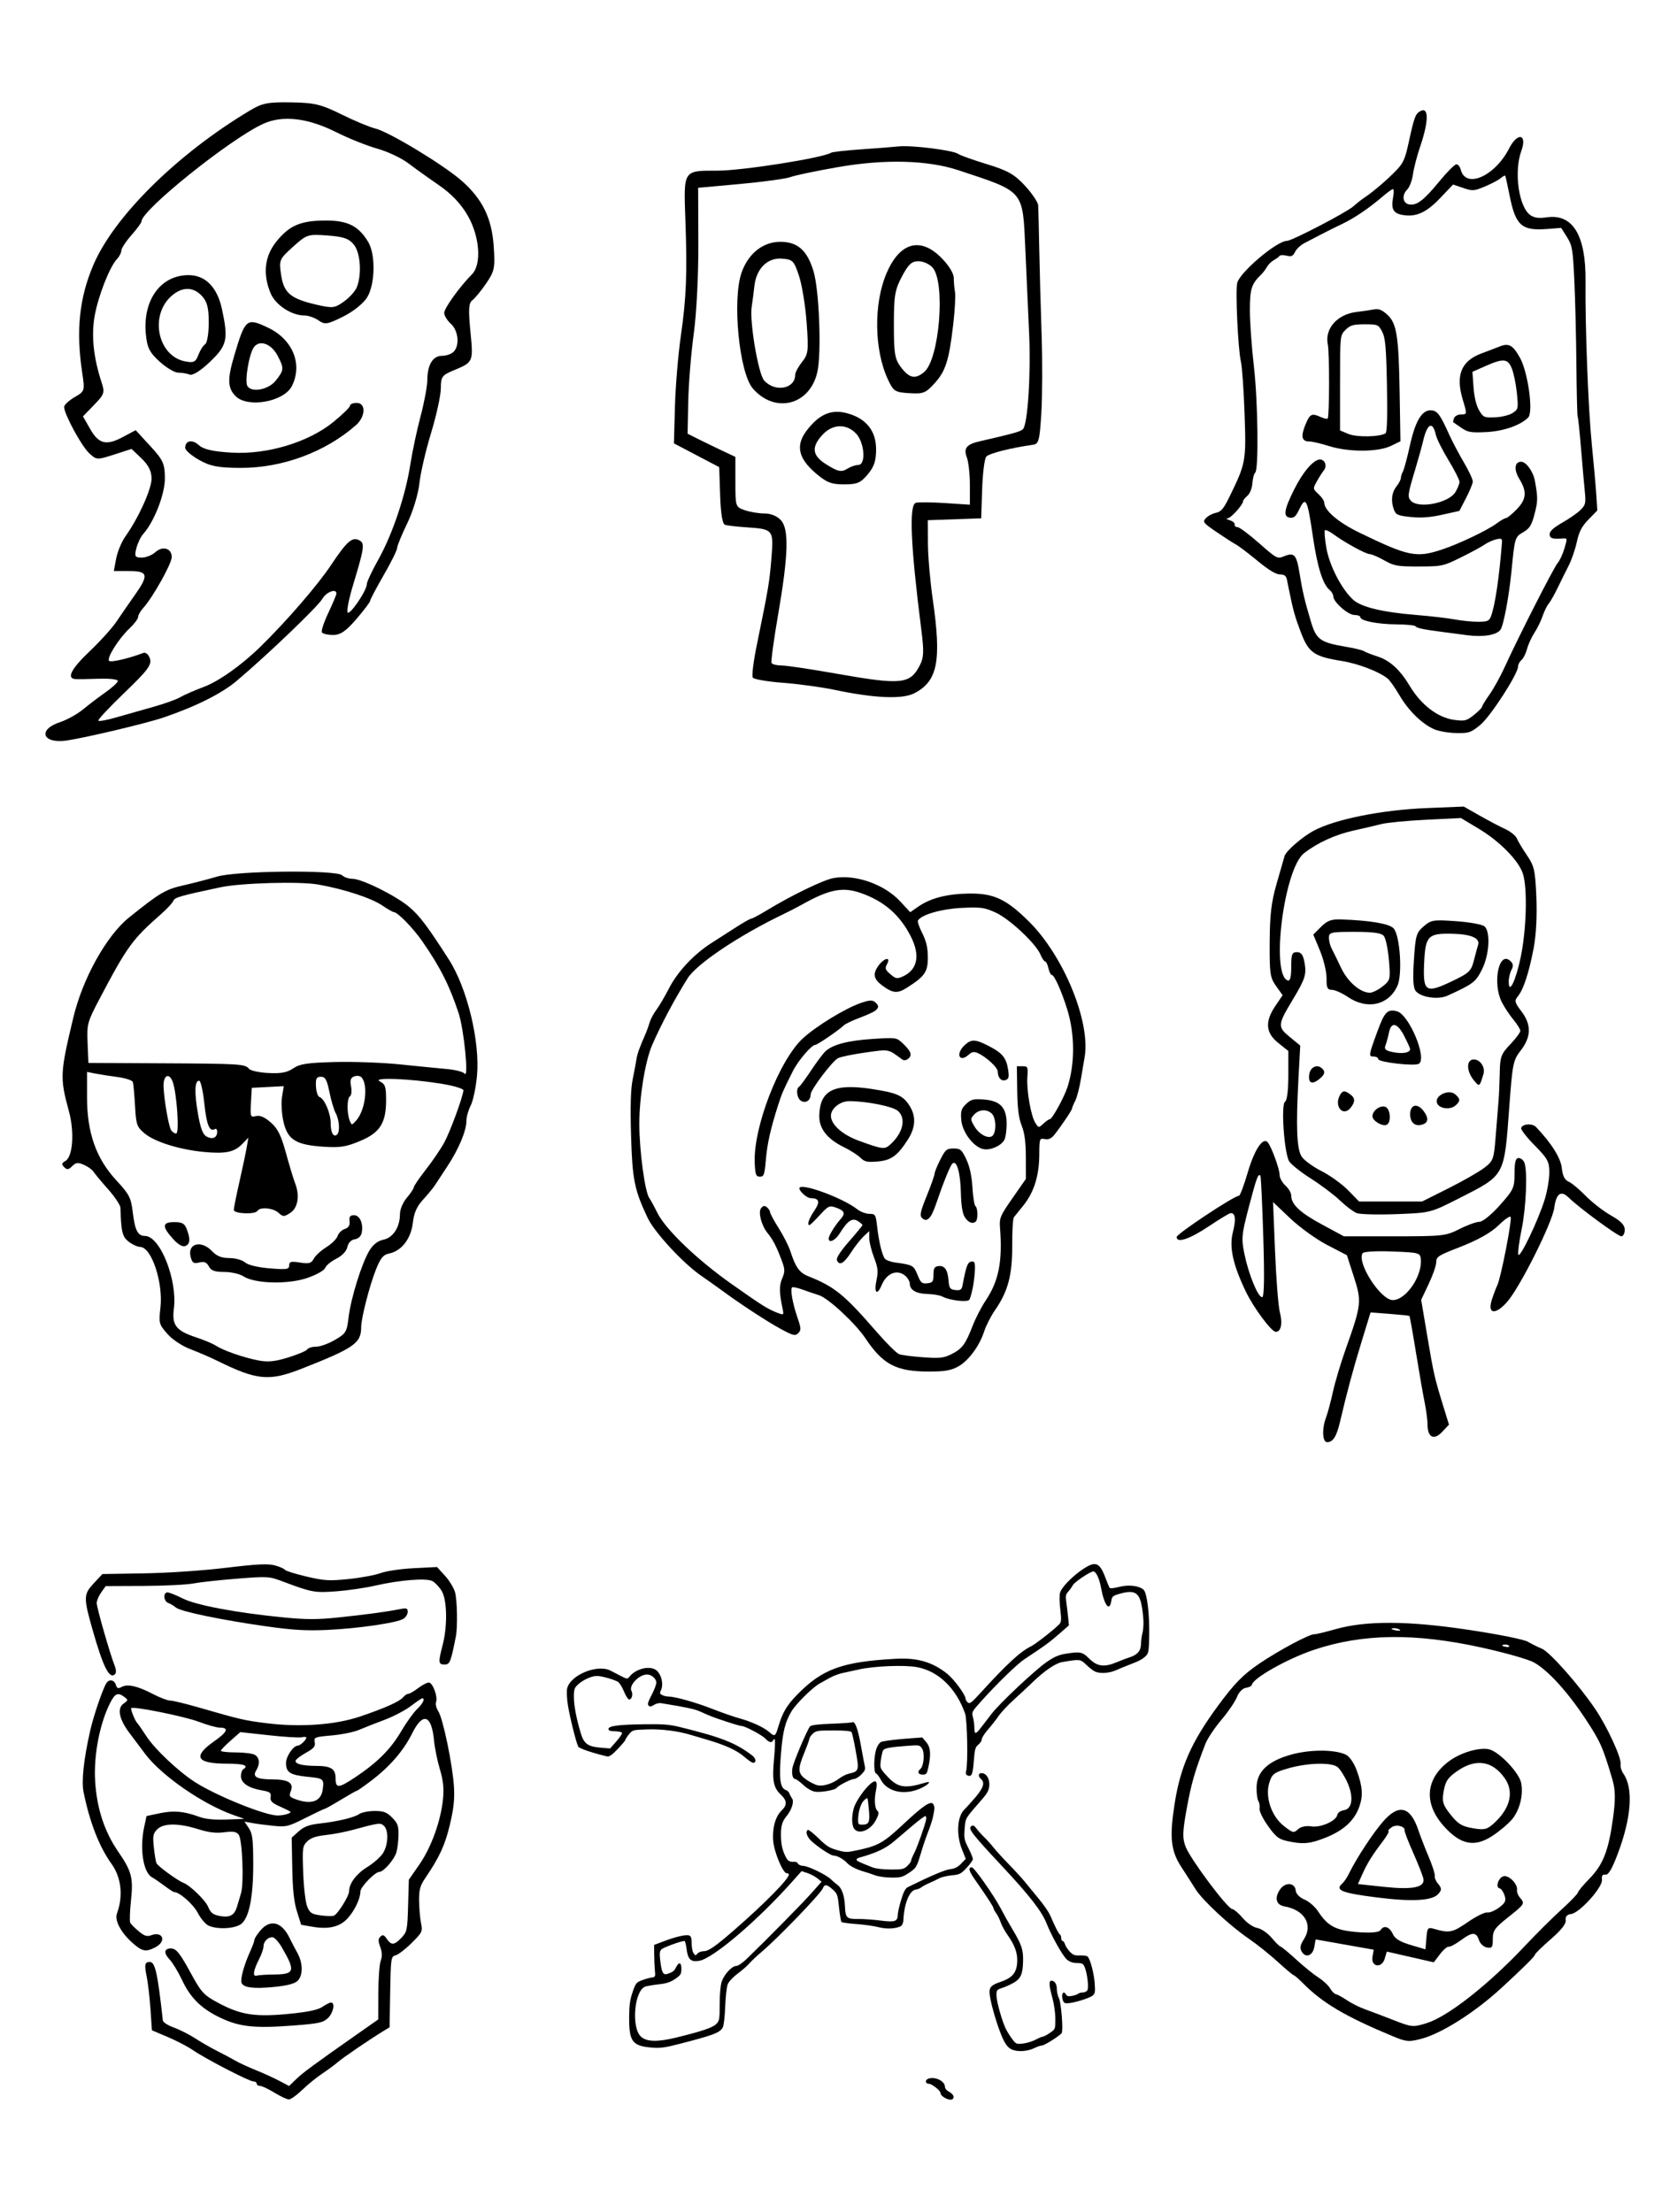<?xml version="1.0" encoding="UTF-8" standalone="no"?>
<!-- Created with Inkscape (http://www.inkscape.org/) -->

<svg
   xmlns:dc="http://purl.org/dc/elements/1.1/"
   xmlns:cc="http://creativecommons.org/ns#"
   xmlns:rdf="http://www.w3.org/1999/02/22-rdf-syntax-ns#"
   xmlns:svg="http://www.w3.org/2000/svg"
   xmlns="http://www.w3.org/2000/svg"
   xmlns:sodipodi="http://sodipodi.sourceforge.net/DTD/sodipodi-0.dtd"
   xmlns:inkscape="http://www.inkscape.org/namespaces/inkscape"
   width="210mm"
   height="277mm"
   viewBox="0 0 744.094 981.496"
   id="svg2"
   version="1.1"
   inkscape:version="0.91 r13725"
   sodipodi:docname="skullset1.svg">
  <defs
     id="defs4" />
  <sodipodi:namedview
     id="base"
     pagecolor="#ffffff"
     bordercolor="#666666"
     borderopacity="1.0"
     inkscape:pageopacity="0.0"
     inkscape:pageshadow="2"
     inkscape:zoom="0.35"
     inkscape:cx="233.99202"
     inkscape:cy="520"
     inkscape:document-units="px"
     inkscape:current-layer="layer1"
     showgrid="false"
     inkscape:window-width="1366"
     inkscape:window-height="706"
     inkscape:window-x="-8"
     inkscape:window-y="-8"
     inkscape:window-maximized="1" />
  <g
     inkscape:label="Layer 1"
     inkscape:groupmode="layer"
     id="layer1"
     transform="translate(0,-70.866)">
    <path
       style="fill:#000000"
       d="m 704.831,301.405 c -3.01,3.101 -4.189,5.367 -5.178,9.945 -0.704,3.261 -2.314,7.954 -3.578,10.429 -1.264,2.475 -3.487,6.963 -4.941,9.973 -1.454,3.01 -3.242,6.16 -3.974,7 -0.732,0.84 -1.948,3.327 -2.703,5.527 -0.755,2.2 -2.385,5.524 -3.621,7.387 -1.237,1.863 -2.702,5.073 -3.257,7.134 -0.555,2.06 -1.681,4.304 -2.502,4.985 -0.821,0.681 -1.493,1.94 -1.493,2.798 0,3.306 -12.259,22.275 -16.795,25.987 -4.18,3.421 -5.006,3.701 -10.619,3.602 -3.347,-0.059 -7.724,-0.803 -9.726,-1.653 -5.352,-2.273 -11.468,-8.234 -15.492,-15.1 -1.95,-3.327 -4.293,-6.659 -5.207,-7.404 -3.794,-3.094 -13.098,-6.663 -20.43,-7.837 -12.199,-1.953 -14.657,-3.656 -18.037,-12.489 -2.606,-6.812 -3.553,-10.155 -5.213,-18.41 -0.332,-1.65 -0.81,-4.013 -1.062,-5.25 -0.336,-1.65 -1.163,-2.25 -3.102,-2.25 -1.76,0 -5.084,-2.019 -9.949,-6.043 -4.018,-3.323 -8.332,-6.589 -9.587,-7.257 -1.255,-0.668 -5.129,-3.164 -8.607,-5.546 -5.954,-4.076 -6.23,-4.436 -4.699,-6.128 0.894,-0.988 2.892,-2.05 4.439,-2.359 2.254,-0.451 3.426,-1.815 5.898,-6.865 7.423,-15.162 7.569,-15.954 6.825,-37.149 -0.37,-10.535 -1.106,-20.954 -1.635,-23.154 -1.269,-5.269 -2.487,-31.435 -1.624,-34.874 1.194,-4.758 17.572,-18.626 21.996,-18.626 2.215,0 26.66,-12.723 29.625,-15.42 1.375,-1.251 3.625,-3.019 5,-3.93 3.712,-2.46 9.777,-7.654 13.92,-11.92 3.061,-3.152 3.953,-5.118 5.447,-12 2.478,-11.42 3.011,-12.936 4.972,-14.159 4.126,-2.572 4.161,4.036 0.086,15.97 -1.323,3.873 -2.705,9.231 -3.072,11.908 -0.37,2.698 -1.515,5.714 -2.571,6.77 -2.536,2.536 -1.97,6.183 1.027,6.608 3.337,0.473 6.425,-1.924 13.348,-10.359 3.371,-4.108 6.732,-7.468 7.468,-7.468 0.736,0 1.606,1.067 1.933,2.372 2.172,8.652 15.163,2.939 21.482,-9.448 3.738,-7.327 8.128,-6.394 5.392,1.146 -3.388,9.338 -1.101,25.135 4.135,28.566 1.783,1.168 3.63,1.388 7.356,0.875 11.425,-1.571 17.229,8.154 17.001,28.489 -0.218,19.521 1.194,56.411 2.757,72 0.855,8.525 1.759,18.675 2.009,22.555 l 0.455,7.055 -3.898,4.016 z m -3.329,-31.626 c -0.613,-7.425 -1.28,-13.769 -1.482,-14.099 -0.202,-0.329 -0.456,-10.679 -0.566,-23 -0.109,-12.321 -0.522,-29.189 -0.916,-37.484 -0.657,-13.799 -0.936,-15.428 -3.279,-19.139 l -2.561,-4.057 -6.307,0.485 c -11.246,0.864 -13.927,-1.54 -16.574,-14.864 -0.912,-4.588 -1.784,-8.527 -1.939,-8.753 -0.155,-0.226 -1.072,0.261 -2.038,1.082 -0.966,0.821 -4.095,2.471 -6.955,3.666 -4.899,2.048 -5.456,2.086 -9.668,0.656 l -4.469,-1.517 -5.737,6.015 c -6.253,6.555 -10.854,8.582 -16.907,7.446 -3.961,-0.743 -4.938,-2.69 -3.962,-7.894 0.366,-1.949 0.332,-3.544 -0.075,-3.544 -0.407,0 -2.443,1.462 -4.525,3.25 -6.179,5.306 -12.697,9.712 -18.245,12.334 -2.867,1.355 -7.012,3.422 -9.212,4.594 -2.2,1.172 -5.428,2.849 -7.174,3.727 -1.746,0.878 -3.67,2.655 -4.275,3.948 -0.892,1.906 -1.6,2.227 -3.731,1.692 -1.447,-0.363 -2.898,-0.297 -3.225,0.148 -0.327,0.444 -1.465,1.288 -2.528,1.875 -1.063,0.587 -2.413,1.93 -3,2.986 -0.587,1.056 -1.767,2.6 -2.623,3.433 -4.274,4.159 -4.944,6.314 -4.944,15.897 0,5.191 0.787,16.228 1.75,24.527 1.839,15.856 2.214,46.318 0.584,47.456 -0.499,0.348 -1.046,2.418 -1.216,4.599 -0.183,2.348 -1.086,4.639 -2.214,5.617 -1.048,0.909 -1.905,1.967 -1.905,2.351 0,1.591 -5.36,7.574 -6.869,7.666 -0.899,0.055 -0.508,0.432 0.869,0.839 1.375,0.406 2.388,1.262 2.25,1.9 -0.138,0.639 0.422,1.161 1.244,1.161 0.822,0 5.12,3.195 9.551,7.1 7.78,6.856 8.158,7.058 10.988,5.886 4.613,-1.911 5.647,-0.841 6.946,7.193 1.342,8.299 2.327,12.491 5.157,21.945 2.323,7.763 4.158,9.072 15.364,10.96 3.85,0.649 7.45,1.511 8,1.915 0.55,0.405 3.334,1.497 6.187,2.428 5.496,1.792 9.894,5.826 14.253,13.073 5.099,8.475 12.475,14.088 19.79,15.059 4.612,0.612 5.418,0.408 8.677,-2.192 1.976,-1.577 3.593,-3.203 3.593,-3.614 2e-5,-0.411 1.508,-2.886 3.352,-5.5 1.843,-2.614 4.881,-8.123 6.75,-12.242 5.876,-12.951 21.822,-44.269 23.465,-46.084 0.865,-0.956 2.204,-3.835 2.975,-6.4 1.38,-4.587 1.367,-4.66 -0.819,-4.484 -4.49,0.361 -5.723,-0.058 -5.723,-1.947 0,-1.271 1.872,-2.961 5.624,-5.079 3.093,-1.746 6.735,-4.285 8.093,-5.643 2.223,-2.223 2.411,-3.036 1.892,-8.171 -0.317,-3.137 -1.078,-11.778 -1.691,-19.203 z m -20.658,29.368 c -1.271,4.83 -2.14,6.219 -4.909,7.853 -3.81,2.248 -3.801,2.22 -5.308,17.549 -1.088,11.076 -3.499,23.876 -4.854,25.775 -1.686,2.363 -7.717,3.361 -14.689,2.433 -3.85,-0.513 -8.8,-1.163 -11,-1.445 -8.352,-1.071 -11.506,-1.732 -11.989,-2.514 -0.275,-0.444 -4.078,-0.832 -8.453,-0.86 -8.388,-0.055 -16.058,-1.582 -16.058,-3.196 0,-0.529 -1.17,-0.961 -2.6,-0.961 -2.849,0 -9.4,-5.769 -9.4,-8.278 0,-0.813 -0.736,-2.089 -1.637,-2.836 -3.034,-2.518 -5.414,-10.124 -7.402,-23.65 -2.51,-17.083 -3.147,-18.264 -6.292,-11.67 -1.312,2.751 -2.213,3.494 -3.935,3.247 -3.071,-0.441 -2.599,-3.487 1.956,-12.608 3.865,-7.74 8.58,-13.206 11.393,-13.206 2.282,0 3.277,2.9 1.68,4.895 -0.707,0.883 -2.092,3.067 -3.079,4.852 -1.784,3.229 -1.78,3.26 0.761,5.615 1.405,1.302 2.555,3.001 2.555,3.775 0,3.488 6.238,8.796 15.746,13.401 21.669,10.492 25.119,11.191 36.535,7.395 7.617,-2.532 20.132,-8.519 24.313,-11.63 1.702,-1.266 3.523,-2.303 4.047,-2.303 0.524,0 2.619,-1.706 4.656,-3.792 4.435,-4.542 4.74,-7.919 1.23,-13.632 -2.479,-4.034 -2.089,-7.576 0.834,-7.576 2.231,0 5.345,4.339 6.101,8.5 1.362,7.5 1.342,9.002 -0.202,14.868 z m -17.009,11.071 c -1.512,0.361 -3.875,1.441 -5.25,2.401 -1.375,0.96 -6.1,3.515 -10.5,5.679 -7.756,3.813 -8.32,3.933 -18.5,3.952 -9.613,0.018 -10.914,-0.213 -15.399,-2.726 -2.694,-1.51 -5.565,-2.745 -6.378,-2.745 -1.714,0 -11.202,-5.177 -16.038,-8.752 -1.824,-1.348 -3.584,-2.183 -3.911,-1.855 -0.328,0.328 -0.031,3.86 0.658,7.851 1.35,7.812 6.695,18.181 11.822,22.935 3.549,3.29 12.914,5.567 27.988,6.804 6.467,0.531 14.182,1.427 17.145,1.991 2.963,0.564 7.586,1.026 10.275,1.026 4.242,0 5.009,-0.318 5.802,-2.403 1.825,-4.799 3.685,-17.327 4.893,-32.955 0.119,-1.537 -0.332,-1.745 -2.606,-1.203 z m 14.22,-54.052 c -3.467,3.467 -11.044,6.085 -18.67,6.451 -6.737,0.323 -8.113,0.084 -11,-1.911 -1.815,-1.254 -3.423,-2.361 -3.573,-2.46 -0.15,-0.099 0.01,-0.92 0.357,-1.824 0.347,-0.904 1.707,-1.643 3.024,-1.643 2.808,0 2.814,-0.041 0.882,-6.409 -3.333,-10.985 -0.765,-17.34 8.366,-20.707 2.555,-0.942 6.119,-2.304 7.92,-3.027 4.097,-1.644 5.894,-0.661 9.022,4.934 3.609,6.455 6.06,24.208 3.672,26.596 z m -7.197,-21.637 c -1.823,-4.585 -3.702,-4.777 -11.78,-1.205 l -5.756,2.545 0.492,6.874 c 0.308,4.299 1.231,8.121 2.466,10.205 1.866,3.148 2.257,3.319 7.123,3.114 2.832,-0.119 6.319,-0.983 7.749,-1.92 2.523,-1.653 2.579,-1.915 1.898,-8.784 -0.386,-3.894 -1.373,-8.767 -2.193,-10.83 z m -20.394,57.404 -2.922,5.654 -7.625,1.696 c -5.419,1.206 -9.479,1.498 -14.036,1.01 -5.599,-0.6 -6.53,-1 -7.353,-3.166 -1.465,-3.854 -1.081,-7.615 1.057,-10.349 1.076,-1.375 1.966,-3.069 1.978,-3.764 0.012,-0.695 0.442,-2.045 0.956,-3 0.513,-0.955 1.897,-6.129 3.075,-11.499 2.441,-11.126 5.52,-16.061 9.698,-15.541 2.58,0.321 3.749,1.952 7.75,10.803 1.367,3.025 4.299,8.576 6.515,12.337 2.216,3.76 3.985,7.585 3.93,8.5 -0.054,0.915 -1.414,4.208 -3.022,7.318 z m -7.778,-16.889 c -2.694,-4.436 -5.204,-9.455 -5.577,-11.154 -1.375,-6.261 -3.786,-5.232 -5.594,2.389 -0.652,2.75 -2.206,8.375 -3.453,12.5 -3.518,11.64 -3.656,12.679 -1.907,14.428 3.492,3.492 16.678,0.848 19.592,-3.928 1.007,-1.65 1.832,-3.713 1.834,-4.585 0.002,-0.872 -2.201,-5.214 -4.895,-9.65 z m -25.517,-6.306 c -5.789,2.802 -18.879,2.822 -27.584,0.041 -3.443,-1.1 -7.341,-2 -8.662,-2 -3.35,0 -3.854,-2.229 -1.692,-7.486 1.971,-4.793 2.776,-5.189 6.81,-3.351 1.403,0.639 2.773,0.941 3.044,0.67 0.808,-0.808 0.856,-29.032 0.055,-32.977 -1.399,-6.893 4.202,-13.264 12.568,-14.297 2.956,-0.365 6.575,-0.893 8.041,-1.172 1.975,-0.376 3.467,0.221 5.755,2.303 4.246,3.864 5.103,9.296 5.529,35.02 l 0.351,21.209 -4.216,2.041 z m -3.909,-50.709 c -1.656,-3.115 -1.976,-3.25 -7.747,-3.25 -5.058,0 -6.412,0.392 -8.474,2.455 -2.451,2.451 -2.455,2.486 -2.455,23.551 l 0,21.096 3.747,1.566 c 3.643,1.522 13.808,1.344 16.449,-0.289 0.669,-0.414 0.884,-7.801 0.616,-21.256 -0.339,-17.068 -0.707,-21.183 -2.137,-23.872 z"
       id="path4147"
       inkscape:connector-curvature="0" />
    <path
       style="fill:#000000"
       d="m 717.747,893.681 c -2.532,6.677 -4.114,9.328 -5.429,9.099 -1.257,-0.219 -1.745,0.498 -1.511,2.221 0.44,3.242 -9.855,14.717 -13.669,15.235 -1.878,0.255 -2.63,1.115 -2.408,2.752 0.215,1.584 -1.991,4.389 -6.589,8.381 -3.802,3.3 -6.983,6.407 -7.07,6.905 -0.149,0.853 -4.583,5.265 -14.637,14.559 -11.854,10.96 -26.714,20.408 -35.86,22.803 -5.478,1.434 -6.653,1.322 -12.748,-1.221 -20.998,-8.762 -31.032,-14.698 -39.754,-23.522 -1.837,-1.859 -3.667,-3.436 -4.065,-3.505 -0.399,-0.069 -3.569,-2.731 -7.046,-5.915 -3.476,-3.184 -9.246,-7.795 -12.821,-10.248 -8.533,-5.854 -20.601,-17.07 -23.66,-21.989 -1.339,-2.153 -4.164,-6.562 -6.278,-9.798 -4.762,-7.289 -5.378,-13.304 -2.934,-28.625 2.552,-15.997 7.464,-27.048 19.006,-42.765 7.416,-10.098 11.2,-13.973 18.482,-18.927 8.707,-5.924 22.7,-13.366 24.531,-13.047 0.47,0.082 4.649,-0.923 9.287,-2.232 13.609,-3.842 32.193,-3.752 59.051,0.289 13.418,2.018 24.543,4.255 26.296,5.287 1.671,0.984 4.459,2.365 6.195,3.07 3.507,1.423 16.53,16.15 23.745,26.849 5.425,8.045 11.714,21.779 11.235,24.532 -0.182,1.044 0.357,2.875 1.197,4.069 4.535,6.447 3.603,19.528 -2.546,35.745 z m -2.315,-33.128 c -4.226,-14.356 -5.345,-16.875 -11.936,-26.865 -8.021,-12.158 -16.638,-21.604 -22.892,-25.096 -2.415,-1.348 -12.815,-4.308 -23.112,-6.577 -29.717,-6.549 -52.811,-6.246 -74.451,0.975 -11.657,3.89 -27.05,12.55 -27.565,15.509 -0.099,0.57 -1.304,1.189 -2.677,1.375 -1.422,0.193 -3.11,1.922 -3.923,4.017 -0.784,2.023 -3.902,6.603 -6.928,10.177 -3.026,3.575 -6.225,8.378 -7.109,10.674 -4.775,12.408 -6.237,17.482 -8.29,28.778 -1.895,10.425 -1.959,13.155 -0.404,17.035 2.244,5.6 18.294,27.057 20.529,27.446 0.878,0.153 3.032,1.986 4.786,4.073 1.754,2.087 4.621,4.045 6.371,4.349 1.75,0.305 4.616,2.262 6.371,4.349 1.754,2.087 3.56,3.86 4.012,3.939 0.452,0.079 3.562,2.653 6.911,5.72 3.349,3.067 7.797,6.667 9.885,8.001 2.088,1.333 4.41,3.496 5.16,4.806 0.75,1.31 1.917,2.478 2.592,2.596 0.676,0.118 2.873,1.319 4.884,2.671 2.011,1.351 5.578,3.14 7.928,3.976 2.349,0.835 8.066,3.004 12.704,4.818 8.141,3.185 8.648,3.234 14.661,1.395 9.444,-2.887 27.543,-17.121 43.885,-34.513 4.893,-5.207 12.093,-12.366 16.001,-15.909 3.908,-3.543 7.193,-6.948 7.301,-7.567 0.108,-0.619 2.362,-3.337 5.009,-6.04 6.123,-6.252 8.538,-12.354 10.519,-26.58 1.204,-8.648 1.15,-12.867 -0.224,-17.535 z m -46.419,61.255 c -5.805,4.621 -6.676,5.869 -6.65,9.534 0.025,3.649 -0.322,4.156 -2.582,3.763 -1.436,-0.25 -3.02,-1.692 -3.52,-3.205 -1.241,-3.758 -2.957,-3.777 -7.956,-0.089 -2.345,1.73 -4.81,3.051 -5.478,2.934 -0.668,-0.116 -2.436,1.396 -3.928,3.361 l -2.713,3.572 -10.424,-2.384 -10.424,-2.384 -0.938,3.165 c -1.312,4.426 -6.208,3.653 -5.422,-0.856 l 0.548,-3.145 -12.887,-2.28 -12.887,-2.28 -0.585,3.36 c -0.678,3.894 -3.873,5.057 -5.602,2.04 -0.923,-1.611 -0.685,-2.865 1.067,-5.628 4.033,-6.361 0.115,-12.883 -8.656,-14.41 -3.774,-0.657 -4.594,-3.762 -1.997,-7.559 2.29,-3.347 6.635,-3.032 6.93,0.504 0.121,1.445 1.73,3.114 3.832,3.975 1.993,0.816 4.718,3.158 6.055,5.203 4.38,6.701 7.94,8.554 17.844,9.29 5.739,0.426 9.337,0.09 9.948,-0.931 1.392,-2.328 3.961,-1.472 5.435,1.81 0.908,2.021 3.202,3.422 7.869,4.805 l 6.588,1.953 0.42,-4.982 c 0.392,-4.655 0.622,-4.923 3.504,-4.088 6.648,1.927 8.121,1.635 14.699,-2.918 3.744,-2.591 7.679,-4.559 8.746,-4.374 1.066,0.186 3.455,-0.801 5.309,-2.193 2.788,-2.094 3.205,-3.028 2.418,-5.411 -0.523,-1.584 -1.497,-2.975 -2.165,-3.091 -2.062,-0.359 -0.515,-4.948 1.823,-5.407 2.394,-0.47 6.309,3.625 5.871,6.141 -0.147,0.846 0.459,2.39 1.346,3.432 2.216,2.6 2.116,2.761 -5.437,8.774 z m 1.682,-43.338 c -1.808,2.062 -5.726,5.314 -8.705,7.226 -7.878,5.055 -13.998,3.778 -21.363,-4.459 -8.956,-10.017 -8.183,-20.816 2.048,-28.61 5.039,-3.839 13.086,-6.351 17.747,-5.54 4.426,0.771 13.623,10.286 14.543,15.047 1.048,5.419 -0.76,12.333 -4.27,16.336 z m -3.042,-18.493 c -5.514,-7.839 -12.918,-8.909 -21.222,-3.067 -4.051,2.849 -5.102,4.431 -5.868,8.832 -0.803,4.61 -0.375,6.064 3.053,10.38 3.317,4.177 4.978,5.192 9.897,6.05 5.199,0.906 6.368,0.602 9.703,-2.522 6.981,-6.538 8.607,-13.746 4.437,-19.673 z m -29.555,51.443 c -2.716,2.94 -11.55,3.431 -26.93,1.497 -15.861,-1.994 -18.966,-3.233 -15.591,-6.22 0.812,-0.718 2.126,-2.651 2.921,-4.295 3.291,-6.809 10.789,-18.243 15.336,-23.386 6.928,-7.836 12,-6.486 15.546,4.138 0.884,2.649 2.932,7.931 4.551,11.738 1.619,3.807 2.827,7.591 2.684,8.409 -0.142,0.818 0.468,2.339 1.355,3.381 1.806,2.12 1.827,2.897 0.127,4.737 z m -10.994,-18.21 c -2.204,-4.971 -3.937,-9.439 -3.852,-9.928 0.337,-1.935 -3.668,-3.009 -5.752,-1.543 -1.216,0.856 -1.851,1.618 -1.412,1.694 0.44,0.076 -0.664,2.071 -2.453,4.433 -4.839,6.389 -6.855,9.621 -9.103,14.593 l -2.027,4.485 11.66,1.251 c 12.676,1.359 18.131,0.23 17.395,-3.602 -0.248,-1.289 -2.253,-6.411 -4.457,-11.383 z m -24.013,-20.464 c -2.224,6.159 -7.087,10.549 -15.194,13.716 -6.186,2.417 -9.072,2.795 -14.338,1.878 -5.98,-1.041 -6.984,-1.692 -10.819,-7.007 -2.325,-3.222 -4.069,-6.763 -3.877,-7.868 0.192,-1.105 -0.049,-2.632 -0.536,-3.394 -0.487,-0.762 -0.838,-3.538 -0.779,-6.17 0.154,-6.869 5.068,-11.505 15.232,-14.37 8.286,-2.335 19.088,-2.374 24.233,-0.087 1.702,0.757 3.745,3.688 5.018,7.199 2.564,7.075 2.834,11.185 1.058,16.102 z m -5.282,-10.955 c -1.296,-2.868 -3.257,-5.919 -4.357,-6.779 -2.775,-2.171 -13.347,-1.876 -21.947,0.612 -6.264,1.812 -7.163,2.516 -8.359,6.542 -1.857,6.256 1.053,14.747 6.517,19.015 4.047,3.161 4.376,3.235 6.293,1.42 1.144,-1.083 3.667,-1.629 5.803,-1.258 4.117,0.717 11.137,-2.374 11.614,-5.113 0.164,-0.941 1.493,-1.873 2.953,-2.071 3.729,-0.506 4.381,-5.952 1.481,-12.369 z m 69.383,-61.067 c -1.073,0.227 -0.827,0.577 0.628,0.892 1.317,0.285 2.111,0.118 1.766,-0.373 -0.345,-0.491 -1.422,-0.724 -2.394,-0.519 z m -49.36,-7.271 c -0.926,0.198 -0.268,0.607 1.462,0.908 1.73,0.301 2.487,0.139 1.683,-0.361 -0.804,-0.5 -2.219,-0.746 -3.145,-0.548 z"
       id="path4160"
       inkscape:connector-curvature="0" />
    <path
       style="fill:#000000"
       d="m 462.046,254.222 c -0.759,12.194 -1.148,13.661 -3.718,14.021 -9.882,1.382 -19.541,3.84 -20.734,5.278 -0.765,0.922 -1.579,7.455 -1.81,14.518 l -0.419,12.842 -11.84,0.417 -11.84,0.417 0.045,10.347 c 0.025,5.691 0.981,16.805 2.125,24.699 3.97,27.403 2.22,36.381 -8.136,41.736 -5.343,2.763 -17.625,2.241 -35.437,-1.506 -5.738,-1.207 -16.046,-2.616 -22.906,-3.131 -6.86,-0.515 -12.875,-1.552 -13.367,-2.304 -0.492,-0.752 0.317,-7.274 1.798,-14.493 5.188,-25.285 5.571,-27.559 6.471,-38.395 1.056,-12.725 0.832,-13.01 -10.865,-13.782 -4.395,-0.29 -8.772,-0.795 -9.728,-1.122 -1.136,-0.388 -1.881,-4.923 -2.153,-13.099 l -0.416,-12.505 -10.046,-5.269 -10.046,-5.269 0.457,-16.378 c 0.251,-9.008 1.435,-23.159 2.631,-31.447 2.419,-16.766 2.849,-27.636 2.014,-50.948 -0.815,-22.767 -1.149,-22.245 14.253,-22.245 10.945,0 46.577,-5.624 50.331,-7.944 0.599,-0.37 6.477,-1.042 13.062,-1.492 6.585,-0.45 14.233,-1.046 16.995,-1.325 5.934,-0.598 24.222,1.716 26.44,3.345 0.85,0.625 6.583,2.672 12.739,4.55 9.205,2.808 12.2,4.507 16.863,9.566 3.119,3.383 5.745,7.296 5.837,8.695 0.092,1.399 0.305,9.971 0.474,19.048 0.169,9.077 0.637,26.192 1.04,38.032 0.403,11.84 0.351,27.656 -0.115,35.147 z m -7.095,-72.709 c -1.211,-26.526 -0.196,-25.325 -29.632,-35.084 -13.639,-4.522 -32.685,-5.029 -53.395,-1.423 -9.634,1.677 -19.131,3.664 -21.106,4.415 -1.975,0.751 -12.018,2.135 -22.319,3.076 l -18.728,1.711 0.093,24.54 c 0.054,14.367 -0.799,31.085 -2.057,40.327 -1.182,8.683 -2.277,22.193 -2.433,30.023 l -0.283,14.236 4.86,2.435 c 2.673,1.339 7.443,3.653 10.601,5.142 l 5.741,2.707 0,11.104 c 0,10.962 0.053,11.123 4.161,12.554 2.289,0.798 6.225,1.45 8.747,1.45 2.841,0 5.627,1.15 7.321,3.022 3.633,4.016 3.271,15.592 -1.32,42.185 -1.908,11.051 -3.191,20.577 -2.852,21.169 0.339,0.592 2.355,1.081 4.479,1.086 2.124,0 12.903,1.61 23.954,3.566 29.153,5.159 32.987,4.792 37.313,-3.573 1.825,-3.529 1.934,-6.161 0.669,-16.103 -4.697,-36.925 -5.49,-54.978 -2.462,-56.058 0.987,-0.352 6.799,-0.313 12.916,0.086 l 11.123,0.725 0,-8.723 c 0,-4.797 -0.611,-10.329 -1.357,-12.293 -1.532,-4.03 -0.147,-5.767 5.663,-7.102 14.961,-3.437 18.09,-4.31 19.205,-5.355 2.13,-1.997 3.588,-24.113 2.786,-42.284 -0.418,-9.472 -1.177,-26.375 -1.688,-37.562 z m -31.994,33.256 c -1.856,16.046 -3.376,20.825 -8.354,26.271 -3.909,4.276 -5.008,4.7 -11.158,4.305 -6.348,-0.407 -7.002,-0.821 -9.41,-5.951 -6.184,-13.173 -6.476,-33.697 -0.672,-47.282 5.835,-13.658 14.911,-16.255 24.232,-6.933 3.305,3.305 5.58,6.954 5.591,8.97 0.011,1.869 0.263,4.69 0.559,6.268 0.297,1.579 -0.058,8.037 -0.788,14.352 z m -9.213,-25.219 c -1.377,-1.522 -4.181,-2.767 -6.231,-2.767 -2.978,0 -4.447,1.359 -7.312,6.766 -3.148,5.941 -3.585,8.554 -3.585,21.424 0,12.665 0.411,15.209 3.022,18.708 3.755,5.032 6.391,5.62 10.378,2.316 6.85,-5.676 9.601,-39.957 3.727,-46.448 z m -28.737,91.844 c -3.185,3.785 -4.685,4.416 -10.505,4.416 -5.672,0 -7.746,-0.819 -12.599,-4.973 -7.755,-6.638 -8.959,-12.38 -3.968,-18.923 5.526,-7.245 10.907,-9.553 17.887,-7.674 8.482,2.284 12.902,7.771 12.902,16.017 0,5.137 -0.876,7.762 -3.715,11.137 z m -5.146,-18.096 c -4.262,-4.537 -10.424,-4.34 -14.888,0.476 -5.061,5.461 -4.629,9.223 1.504,13.075 5.353,3.362 6.834,3.676 9.499,2.011 1.463,-0.914 3.638,-1.662 4.833,-1.662 3.496,0 2.821,-9.888 -0.948,-13.9 z m -17.197,-27.357 c -3.286,14.73 -18.783,18.691 -28.636,7.319 -6.055,-6.988 -9.199,-39.325 -4.997,-51.397 2.954,-8.487 9.502,-13.691 17.225,-13.691 7.644,0 11.932,3.814 14.716,13.086 2.533,8.438 3.584,36.199 1.691,44.682 z m -8.135,-42.637 c -2.228,-6.711 -2.772,-7.27 -7.471,-7.665 -6.487,-0.546 -11.469,4.364 -12.327,12.152 -0.333,3.023 -0.868,7.119 -1.189,9.101 -1.049,6.488 2.896,29.931 5.527,32.837 4.872,5.383 13.774,3.702 13.774,-2.602 0,-0.997 1.361,-3.53 3.025,-5.628 2.778,-3.503 2.945,-4.922 2.044,-17.386 -0.539,-7.464 -2.062,-16.829 -3.384,-20.81 z"
       id="path4173"
       inkscape:connector-curvature="0" />
    <path
       style="fill:#000000"
       d="m 719.383,619.495 c -1.524,0 -18.839,-12.736 -23.316,-17.149 -3.429,-3.381 -5.569,-1.897 -6.421,4.45 -0.907,6.766 -15.304,35.499 -20.986,41.886 -5.258,5.91 -8.774,5.317 -6.691,-1.128 0.756,-2.34 1.829,-5.184 2.384,-6.321 1.633,-3.342 6.719,-29.535 5.896,-30.359 -0.415,-0.414 -2.65,1.119 -4.967,3.408 -3.686,3.64 -9.372,6.838 -18.368,10.327 -8.753,3.395 -9.651,3.991 -9.651,6.403 0,1.411 -1.503,5.741 -3.341,9.621 l -3.341,7.055 2.775,16.463 c 2.8,16.613 3.172,18.22 7.289,31.55 l 2.275,7.366 -3.038,3.234 c -3.632,3.866 -6.48,2.447 -6.48,-3.227 0,-1.983 -0.572,-6.399 -1.271,-9.815 -0.699,-3.416 -2.436,-13.4 -3.859,-22.187 -1.423,-8.787 -2.733,-16.093 -2.911,-16.236 -0.177,-0.143 -4.129,-0.551 -8.781,-0.907 l -8.459,-0.647 -3.993,13.023 c -3.777,12.319 -6.485,22.385 -9.559,35.541 -1.519,6.501 -3.11,9.007 -5.717,9.007 -2.117,0 -2.372,-5.976 -0.468,-10.985 0.718,-1.887 2.087,-6.992 3.043,-11.343 0.956,-4.351 3.488,-12.833 5.627,-18.849 7.044,-19.812 7.208,-21.242 3.682,-32.157 l -3.113,-9.639 -8.713,-4.515 c -4.792,-2.483 -12.164,-7.79 -16.382,-11.792 l -7.669,-7.276 0.895,22.074 c 0.492,12.141 1.444,24.183 2.116,26.761 1.318,5.062 0.519,8.868 -1.837,8.75 -1.966,-0.098 -9.846,-10.731 -13.296,-17.941 -5.703,-11.919 -7.38,-19.627 -5.712,-26.252 1.456,-5.781 1.15,-8.49 -0.957,-8.49 -0.534,0 -4.789,2.56 -9.454,5.689 -8.713,5.843 -14.514,7.812 -14.514,4.926 0,-1.421 25.524,-18.335 27.668,-18.335 0.462,0 2.198,-4.633 3.858,-10.295 2.966,-10.121 6.713,-15.805 8.844,-13.415 1.633,1.832 5.31,11.892 5.31,14.53 0,1.291 1.158,3.396 2.574,4.677 1.415,1.281 2.574,3.268 2.574,4.417 0,3.941 3.858,7.582 13.601,12.838 l 9.758,5.263 22.462,0 c 21.409,0 22.76,-0.151 28.81,-3.217 3.492,-1.769 7.479,-3.217 8.862,-3.217 1.435,0 5.319,-3.147 9.05,-7.334 6.113,-6.859 6.537,-7.776 6.537,-14.154 0,-4.972 0.486,-6.82 1.792,-6.82 0.986,0 2.144,0.916 2.574,2.035 1.455,3.792 0.791,19.899 -1.222,29.647 -1.102,5.334 -1.758,10.376 -1.457,11.205 0.671,1.852 8.889,-15.334 11.7,-24.471 1.13,-3.671 2.054,-9.096 2.054,-12.053 0,-4.731 -0.776,-6.162 -6.459,-11.905 -3.553,-3.59 -6.272,-7.091 -6.042,-7.779 0.626,-1.879 4.938,-2.156 6.596,-0.424 6.798,7.103 10.983,13.763 11.438,18.203 0.346,3.375 1.304,5.319 2.959,6.001 1.346,0.555 4.763,3.386 7.594,6.29 2.831,2.904 7.897,6.838 11.258,8.741 4.452,2.522 6.111,4.247 6.112,6.356 7.2e-4,1.592 -0.683,2.895 -1.518,2.895 z m -101.611,6.735 c -7.171,-0.279 -12.739,0.044 -13.184,0.763 -2.644,4.278 8.01,20.811 13.411,20.811 5.744,0 13.033,-10.515 12.438,-17.944 -0.245,-3.066 -0.57,-3.159 -12.666,-3.629 z m -58.536,-33.65 c -0.958,-1.106 -1.724,0.975 -5.13,13.95 -3.214,12.241 -3.37,13.929 -1.934,20.883 1.874,9.074 5.992,19.103 7.844,19.103 0.907,0 1.071,-8.575 0.51,-26.7 -0.454,-14.685 -1.034,-26.941 -1.29,-27.236 z M 680.5,491.581 c -2.106,11.008 -4.528,18.412 -7.004,21.407 -1.625,1.967 -1.446,2.738 1.553,6.67 4.475,5.867 4.4,11.308 -0.239,17.3 -3.439,4.442 -3.709,5.771 -5.144,25.277 -2.275,30.93 -1.747,29.977 -22.429,40.479 -12.537,6.366 -12.554,6.37 -27.602,6.942 -8.282,0.315 -16.244,0.104 -17.694,-0.469 -1.45,-0.573 -4.783,-3.095 -7.407,-5.606 -2.624,-2.51 -8.414,-6.874 -12.868,-9.697 -4.453,-2.823 -8.797,-6.275 -9.651,-7.671 -2.21,-3.609 -3.713,-25.284 -1.833,-26.446 0.898,-0.555 1.458,-5.046 1.458,-11.708 l 0,-10.807 -4.504,-3.594 c -5.563,-4.439 -5.951,-9.465 -1.264,-16.372 l 3.24,-4.774 -2.918,-4.091 c -2.658,-3.727 -2.91,-5.467 -2.831,-19.532 0.068,-12.073 0.732,-17.687 3.044,-25.735 1.626,-5.662 3.233,-11.253 3.57,-12.426 0.645,-2.241 7.953,-8.571 12.991,-11.253 9.501,-5.057 30.081,-9.188 49.792,-9.995 l 16.728,-0.684 7.077,4.02 c 3.892,2.211 8.985,4.893 11.316,5.961 2.331,1.067 4.647,2.936 5.147,4.152 0.5,1.216 2.529,4.598 4.51,7.516 3.241,4.775 3.657,6.641 4.155,18.658 0.341,8.242 -0.115,16.845 -1.193,22.478 z m -4.802,-33.06 c -1.961,-5.892 -10.31,-14.349 -19.744,-19.999 l -7.753,-4.643 -15.441,0.764 c -8.493,0.42 -17.468,1.291 -19.945,1.935 -2.477,0.644 -7.978,1.933 -12.224,2.864 -8.056,1.765 -16.17,5.485 -22.04,10.102 -8.829,6.945 -14.797,53.874 -7.174,56.415 1.072,0.357 1.549,-1.497 1.549,-6.025 0,-5.633 0.349,-6.541 2.515,-6.541 1.844,0 2.735,1.173 3.339,4.392 1.019,5.43 0.398,7.434 -5.15,16.649 -6.766,11.236 -6.838,12.084 -1.408,16.56 l 4.702,3.876 -0.773,14.326 c -1.177,21.816 -0.781,31.589 1.415,34.941 1.065,1.625 5.039,4.524 8.832,6.443 3.793,1.919 9.09,5.736 11.771,8.481 l 4.875,4.992 13.978,0 13.978,0 11.645,-5.839 c 6.405,-3.211 13.555,-7.296 15.89,-9.076 4.025,-3.07 4.288,-3.783 5.087,-13.784 0.463,-5.801 1.033,-12.863 1.266,-15.694 0.233,-2.831 0.488,-8.621 0.566,-12.868 0.128,-6.965 0.581,-8.184 4.634,-12.46 2.471,-2.607 4.492,-5.313 4.492,-6.013 0,-0.701 -1.366,-2.911 -3.036,-4.911 -1.67,-2.001 -3.986,-5.49 -5.147,-7.755 -4.228,-8.248 -1.491,-22.691 3.513,-18.538 1.504,1.248 1.71,2.316 0.783,4.049 -0.693,1.295 -1.26,3.666 -1.26,5.269 0,6.085 3.102,-0.218 5.311,-10.791 2.576,-12.326 3.051,-30.819 0.954,-37.121 z m -18.167,42.642 c -2.791,5.534 -3.898,6.37 -15.338,11.579 -4.069,1.853 -11.681,0.738 -13.994,-2.048 -1.157,-1.394 -1.391,-5.242 -0.84,-13.799 0.702,-10.903 1.053,-12.115 4.32,-14.933 3.322,-2.866 4.264,-3.017 14.346,-2.306 5.935,0.419 11.603,1.436 12.596,2.26 2.822,2.342 2.239,12.646 -1.09,19.247 z m -12.974,-15.926 c -11.003,-0.269 -12.118,0.887 -12.662,13.134 -0.562,12.661 0.704,13.494 12.185,8.015 7.895,-3.768 8.659,-4.498 9.945,-9.502 0.766,-2.981 1.582,-6 1.812,-6.707 0.967,-2.963 -3.091,-4.74 -11.281,-4.94 z m 13.663,62.201 c -1.737,5.866 -1.768,5.885 -4.323,2.753 -3.334,-4.087 -3.306,-9.186 0.05,-9.186 2.829,0 5.145,3.488 4.273,6.434 z m -12.521,14.096 c -2.57,2.133 -7.675,1.176 -8.192,-1.535 -0.604,-3.169 5.384,-5.824 8.083,-3.584 2.452,2.035 2.476,3.155 0.109,5.12 z m -14.225,8.245 c -3.365,1.291 -5.79,-0.579 -5.79,-4.463 0,-4.308 3.177,-5.096 5.929,-1.471 2.268,2.987 2.22,5.029 -0.139,5.934 z m -1.927,-26.846 c -1.899,1.174 -18.018,-0.685 -18.018,-2.078 0,-0.625 -0.936,-1.137 -2.08,-1.137 -2.281,0 -2.214,-0.423 1.78,-11.329 3.105,-8.479 4.398,-9.801 8.56,-8.757 5.385,1.351 13.586,20.935 9.758,23.301 z m -6.463,-12.274 c -3.031,-5.942 -5.788,-6.573 -6.8,-1.557 -0.393,1.946 -1.093,4.517 -1.555,5.712 -0.663,1.713 0.119,2.353 3.687,3.023 4.112,0.772 7.268,0.136 7.268,-1.463 0,-0.34 -1.17,-2.912 -2.6,-5.714 z m -3.045,-22.31 c -3.879,8.593 -13.395,10.761 -21.899,4.99 -2.607,-1.769 -5.836,-3.217 -7.176,-3.217 -1.99,0 -2.423,-0.929 -2.366,-5.08 0.039,-2.794 -1.27,-8.313 -2.907,-12.264 l -2.977,-7.183 3.452,-3.452 c 2.758,-2.758 4.554,-3.414 8.939,-3.263 12.938,0.445 21.397,1.896 23.261,3.988 2.849,3.199 3.978,20.376 1.674,25.48 z m -6.028,-22.142 c -1.094,-1.318 -4.658,-1.819 -12.933,-1.819 -10.591,0 -11.423,0.189 -11.423,2.591 0,1.425 0.543,3.596 1.206,4.825 0.663,1.229 2.545,5.079 4.182,8.555 2.911,6.183 8.524,11.036 12.775,11.046 1.143,0 3.679,-1.255 5.636,-2.794 3.432,-2.699 3.532,-3.115 2.813,-11.692 -0.41,-4.891 -1.425,-9.712 -2.255,-10.712 z m 1.405,83.733 c -1.754,1.084 -6.46,-1.634 -6.46,-3.731 0,-2.504 3.505,-5.027 5.774,-4.157 2.159,0.828 2.666,6.665 0.686,7.888 z m -15.908,-7.765 c -3.529,4.826 -7.997,-0.595 -4.724,-5.73 0.934,-1.465 1.763,-1.598 3.442,-0.551 3.033,1.89 3.351,3.451 1.282,6.281 z m -13.499,-13.002 c -3.512,3.179 -5.596,2.651 -5.127,-1.298 0.444,-3.733 3.918,-5.114 6.137,-2.44 0.963,1.16 0.679,2.21 -1.01,3.738 z"
       id="path4186"
       inkscape:connector-curvature="0" />
    <path
       style="fill:#000000"
       d="m 215.7,196.662 c -2.239,3.27 -4.993,6.628 -6.122,7.462 -1.63,1.205 -1.804,4.061 -0.847,13.889 1.321,13.568 1.317,13.575 -7.538,17.244 -5.062,2.097 -5.596,2.854 -5.596,7.921 0,3.082 -1.952,12.014 -4.337,19.85 -2.385,7.836 -4.725,17.968 -5.2,22.515 -0.476,4.566 -2.878,12.428 -5.363,17.559 -2.476,5.111 -4.501,10.053 -4.501,10.984 0,0.931 -2.686,6.352 -5.97,12.046 -3.283,5.695 -5.974,10.799 -5.979,11.342 0,0.544 -2.744,4.178 -6.086,8.077 -4.621,5.392 -7.099,7.089 -10.349,7.089 -2.35,0 -4.591,-0.514 -4.979,-1.142 -0.388,-0.628 0.876,-4.49 2.811,-8.581 1.934,-4.091 3.555,-7.943 3.603,-8.558 0.196,-2.544 -4.437,-0.871 -6.209,2.242 -1.92,3.373 -24.365,24.88 -37.938,36.351 -6.737,5.694 -18.217,11.446 -32.625,16.346 -7.66,2.605 -35.54,9.204 -43.185,10.221 -10.618,1.413 -12.611,-4.951 -2.574,-8.217 3.006,-0.978 7.587,-3.529 10.182,-5.669 2.595,-2.14 7.109,-5.57 10.033,-7.622 2.923,-2.052 5.333,-4.296 5.356,-4.988 0.022,-0.691 -3.821,-1.115 -8.54,-0.941 -4.72,0.174 -9.421,0.235 -10.447,0.137 -3.864,-0.369 -1.595,-4.672 6.523,-12.371 4.614,-4.375 9.962,-10.305 11.885,-13.178 1.923,-2.873 5.535,-8.101 8.027,-11.619 6.393,-9.023 6.012,-10.767 -2.35,-10.767 l -6.882,0 1.04,-5.546 c 0.572,-3.05 2.433,-7.501 4.134,-9.89 5.798,-8.143 11.574,-20.917 11.574,-25.598 0,-3.232 -1.367,-5.98 -4.436,-8.921 l -4.436,-4.25 -7.753,2.504 c -7.589,2.451 -7.825,2.437 -11.145,-0.683 -3.387,-3.181 -11.032,-17.342 -11.032,-20.433 0,-0.898 2.081,-2.846 4.623,-4.328 4.57,-2.665 4.609,-2.79 3.395,-10.904 -2.793,-18.662 -1.295,-33.136 4.945,-47.757 9.246,-21.665 37.333,-49.372 69.592,-68.65 5.377,-3.214 7.899,-3.704 18.182,-3.534 10.393,0.171 13.292,0.866 22.386,5.366 5.746,2.843 12.461,5.644 14.924,6.224 5.985,1.41 30.345,16.15 38.358,23.211 9.25,8.151 13.375,16.615 14.217,29.174 0.639,9.529 0.343,10.969 -3.37,16.392 z m -8.168,-30.126 c -2.957,-5.157 -7.226,-9.668 -12.708,-13.432 -4.54,-3.117 -10.698,-7.527 -13.683,-9.8 -2.985,-2.273 -9.18,-5.189 -13.768,-6.481 -4.587,-1.292 -12.706,-4.544 -18.041,-7.227 -12.726,-6.399 -23.84,-7.712 -32.44,-3.831 -14.471,6.53 -54.119,38.314 -54.119,43.384 0,0.559 -2.004,3.289 -4.453,6.068 -2.449,2.779 -4.464,5.844 -4.477,6.811 -0.015,0.967 -0.866,2.646 -1.894,3.731 -3.3,3.479 -8.448,16.636 -9.983,25.509 -1.495,8.649 -0.471,18.363 3.08,29.206 1.517,4.632 1.282,5.348 -3.298,10.074 l -4.931,5.088 3.186,5.596 c 3.814,6.7 7.173,7.509 14.615,3.521 l 5.577,-2.989 6.454,7.009 c 5.728,6.221 6.461,7.825 6.513,14.255 0.058,7.047 -4.712,19.335 -9.643,24.841 -1.103,1.231 -2.465,4.085 -3.029,6.343 -0.893,3.577 -0.587,4.104 2.378,4.104 1.871,0 4.605,-1.089 6.076,-2.42 3.242,-2.934 7.262,-1.721 7.262,2.192 0,2.88 -8.4,17.879 -12.632,22.554 -1.261,1.393 -2.292,3.202 -2.292,4.021 0,0.818 -1.721,3.104 -3.824,5.08 -4.785,4.496 -10.248,13.201 -9.041,14.408 0.779,0.779 8.777,-1.081 15.124,-3.517 1.104,-0.423 2.398,0.669 2.986,2.52 0.864,2.723 -1.01,5.234 -11.26,15.079 -6.763,6.496 -12.002,12.106 -11.642,12.467 0.361,0.361 3.977,-0.311 8.037,-1.494 4.06,-1.182 11.411,-3.273 16.336,-4.647 4.925,-1.374 10.297,-3.301 11.939,-4.282 1.642,-0.981 6.343,-3.036 10.447,-4.567 6.731,-2.51 16.792,-9.653 25.235,-17.917 11.535,-11.29 25.338,-27.26 31.261,-36.17 7.201,-10.832 9.577,-12.825 12.865,-10.793 2.132,1.317 1.766,3.632 -3.131,19.797 -1.678,5.541 -2.773,10.911 -2.432,11.933 0.662,1.985 8.583,-9.558 8.583,-12.507 0,-0.963 2.321,-5.902 5.157,-10.974 6.246,-11.168 12.022,-28.366 14.14,-42.097 0.862,-5.586 2.905,-15.193 4.541,-21.349 1.636,-6.156 2.986,-13.42 3,-16.141 0.034,-6.743 2.445,-10.722 6.495,-10.722 1.859,0 4.186,-0.806 5.171,-1.791 2.761,-2.761 2.123,-9.385 -1.194,-12.387 -1.642,-1.486 -2.985,-3.676 -2.985,-4.867 0,-2.078 6.849,-11.601 12.312,-17.12 4.365,-4.409 3.481,-16.744 -1.869,-26.073 z m -44.626,36.286 c -1.634,2.68 -6.13,6.287 -10.634,8.531 -7.049,3.513 -8.104,3.677 -10.927,1.7 -1.718,-1.204 -4.551,-2.188 -6.294,-2.188 -5.72,0 -12.811,-4.659 -14.975,-9.839 -3.572,-8.549 -2.697,-16.438 2.549,-22.965 5.784,-7.197 10.838,-9.334 22.076,-9.334 9.633,0 14.462,2.465 18.683,9.536 3.333,5.584 3.077,18.73 -0.478,24.56 z m -5.89,-23.394 c -2.178,-2.69 -4.665,-3.55 -11.751,-4.062 -8.691,-0.629 -9.197,-0.462 -15.272,5.027 -6.083,5.496 -6.251,5.893 -5.27,12.436 1.204,8.029 4.156,10.551 15.427,13.184 7.392,1.727 8.308,1.63 12.428,-1.304 2.447,-1.742 5.025,-4.596 5.73,-6.341 2.3,-5.695 1.644,-15.314 -1.292,-18.94 z m 0.897,80.133 c -13.608,11.966 -32.727,19.027 -51.284,18.939 -9.837,-0.047 -13.266,-0.708 -18.282,-3.527 -3.395,-1.908 -6.173,-4.314 -6.173,-5.345 0,-3.306 3.084,-3.917 6.082,-1.204 2.083,1.885 6.25,2.826 14.673,3.314 15.659,0.906 33.925,-4.607 44.935,-13.563 4.091,-3.328 7.438,-6.603 7.438,-7.279 0,-0.676 1.343,-1.228 2.985,-1.228 4.168,0 3.938,6.104 -0.373,9.894 z m -28.416,-17.356 c -3.509,6.955 -19.575,9.839 -24.937,4.477 -3.609,-3.609 -3.74,-7.572 -0.598,-18.11 4.87,-16.338 5.445,-16.811 14.941,-12.305 10.993,5.217 15.492,16.231 10.594,25.939 z m -6.265,-13.4 c -2.796,-5.406 -8.039,-7.331 -10.563,-3.878 -2.167,2.963 -4.203,15.145 -2.888,17.274 1.884,3.049 9.412,1.591 12.58,-2.435 3.689,-4.689 3.745,-5.402 0.871,-10.96 z m -30.002,2.57 c -4.205,4.029 -7.713,6.237 -9.076,5.714 -1.223,-0.469 -3.521,-0.853 -5.108,-0.853 -1.587,0 -5.312,-2.224 -8.278,-4.943 -4.483,-4.108 -5.508,-6.187 -6.068,-12.312 -1.377,-15.045 6.633,-26.024 18.985,-26.024 7.459,0 12.717,5.362 14.805,15.099 2.883,13.443 2.286,16.09 -5.259,23.32 z m -3.651,-29.183 c -3.963,-4.254 -9.006,-4.143 -13.804,0.303 -9.455,8.763 -5.633,26.335 6.245,28.71 3.919,0.784 4.773,0.378 6.001,-2.852 0.788,-2.071 2.145,-4.207 3.016,-4.745 0.871,-0.539 1.585,-4.842 1.585,-9.564 0,-6.577 -0.712,-9.349 -3.043,-11.851 z"
       id="path4199"
       inkscape:connector-curvature="0" />
    <path
       style="fill:#000000"
       d="m 211.638,548.326 c -0.485,5.203 -1.739,11.12 -2.788,13.147 -1.049,2.028 -1.907,5.086 -1.907,6.795 0,4.426 -3.401,12.526 -8.506,20.26 -2.417,3.662 -4.948,7.51 -5.624,8.551 -0.676,1.041 -2.958,3.794 -5.072,6.117 -2.84,3.121 -4.034,5.835 -4.574,10.391 -0.831,7.012 -5.031,12.44 -10.469,13.528 -2.645,0.529 -3.853,1.998 -5.918,7.198 -2.828,7.123 -6.527,21.554 -6.527,25.466 0,7.146 -3.015,9.26 -26.261,18.418 -14.606,5.754 -19.881,5.266 -37.663,-3.486 -3.023,-1.488 -8.366,-3.8 -11.873,-5.137 -3.724,-1.42 -7.983,-4.262 -10.239,-6.83 -3.672,-4.182 -3.822,-4.75 -3.035,-11.53 1.291,-11.12 -3.947,-26.917 -8.945,-26.982 -1.167,-0.015 -3.465,-1.06 -5.107,-2.322 -2.857,-2.196 -3.36,-4.249 -3.706,-15.119 -0.037,-1.16 -2.509,-4.858 -5.493,-8.219 -2.984,-3.36 -5.887,-6.846 -6.451,-7.746 -0.563,-0.9 -2.472,-2.271 -4.241,-3.046 -2.634,-1.154 -3.578,-1.048 -5.213,0.588 -1.613,1.613 -2.294,1.697 -3.542,0.437 -1.242,-1.254 -1.14,-1.788 0.519,-2.724 3.33,-1.879 4.1,-12.827 1.559,-22.15 -4.04,-14.822 -3.942,-16.836 2.014,-41.653 4.159,-17.328 14.707,-36.242 24.682,-44.26 13.695,-11.008 16.131,-12.447 24.16,-14.272 4.501,-1.023 11.225,-2.772 14.941,-3.886 8.682,-2.603 52.974,-3.044 55.472,-0.552 0.847,0.845 2.892,1.536 4.544,1.536 4.244,0 19.536,7.623 25.378,12.65 4.571,3.934 8.084,8.612 17.442,23.224 8.133,12.701 13.854,36.434 12.441,51.607 z m -8.157,-27.891 c -4.071,-12.294 -8.145,-20.353 -16.084,-31.821 -4.074,-5.884 -10.925,-12.919 -12.652,-12.991 -0.477,-0.02 -2.823,-1.363 -5.213,-2.985 -4.801,-3.258 -16.969,-7.232 -28.323,-9.25 -8.154,-1.449 -34.183,-0.72 -43.34,1.214 -17.603,3.718 -20.449,4.531 -20.932,5.983 -0.292,0.875 -2.814,3.594 -5.604,6.042 -12.568,11.025 -14.962,14.328 -27.126,37.429 -5.447,10.345 -5.683,11.213 -5.339,19.659 l 0.36,8.837 31.946,0.164 c 35.608,0.183 37.575,0.305 39.318,2.446 0.676,0.83 4.546,1.67 8.601,1.867 5.705,0.277 8.193,-0.188 11.003,-2.059 2.999,-1.997 6.204,-2.488 18.43,-2.82 8.14,-0.221 21.158,0.253 28.93,1.055 7.771,0.802 17.171,1.732 20.888,2.067 3.717,0.335 7.214,1.242 7.772,2.016 1.964,2.726 -0.223,-19.572 -2.634,-26.852 z m -7.903,31.31 c -14.023,-2.259 -30.775,-2.874 -27.031,-0.992 2.373,1.192 2.764,2.365 2.763,8.267 0,10.283 -2.713,14.522 -11.66,18.236 -6.155,2.555 -8.773,2.964 -15.973,2.497 -12.288,-0.797 -15.967,-3.032 -17.839,-10.834 -0.827,-3.446 -1.151,-8.467 -0.721,-11.157 l 0.782,-4.891 -7.089,0.369 -7.089,0.369 -0.377,6.612 c -0.354,6.204 -0.217,6.57 2.218,5.934 1.764,-0.461 3.869,0.44 6.57,2.811 3.135,2.752 4.57,5.653 6.791,13.726 1.549,5.63 3.323,11.506 3.944,13.058 2.199,5.502 1.367,11.094 -1.975,13.284 -2.871,1.881 -3.269,1.883 -5.319,0.028 -2.407,-2.178 -8.201,-2.707 -9.346,-0.854 -1.049,1.697 -10.492,1.304 -10.492,-0.437 0,-0.799 1.123,-6.401 2.495,-12.449 1.372,-6.048 2.827,-12.931 3.233,-15.296 l 0.738,-4.3 -2.652,2.75 c -3.537,3.667 -7.409,4.487 -16.975,3.593 -10.846,-1.013 -21.893,-4.454 -26.415,-8.229 -3.439,-2.871 -3.784,-3.866 -4.253,-12.292 -0.281,-5.042 -0.716,-9.781 -0.966,-10.531 -0.251,-0.75 -3.345,-1.747 -6.876,-2.215 -3.531,-0.468 -8.001,-1.168 -9.934,-1.554 l -3.514,-0.703 0,11.326 c 0,15.676 4.042,27.119 12.996,36.79 5.786,6.249 6.504,7.653 7.306,14.272 0.968,7.995 2.227,10.412 5.421,10.412 6.699,0 14.458,19.564 12.804,32.284 -0.95,7.303 0.96,9.768 9.843,12.701 3.468,1.145 7.421,2.806 8.784,3.69 3.405,2.21 12.39,5.327 18.957,6.577 4.192,0.798 7.25,0.487 13.157,-1.337 4.232,-1.307 8.028,-2.915 8.434,-3.572 0.406,-0.657 2.178,-1.195 3.937,-1.195 1.759,0 5.531,-1.367 8.382,-3.038 4.901,-2.872 5.231,-3.426 6.049,-10.137 1.046,-8.583 5.884,-24.029 9.257,-29.553 1.605,-2.628 3.754,-4.283 6.196,-4.772 4.259,-0.852 7.318,-5.584 7.318,-11.322 0,-2.104 1.303,-5.201 3.072,-7.303 1.689,-2.008 3.072,-4.089 3.072,-4.625 0,-0.536 2.393,-4.05 5.319,-7.809 2.925,-3.759 6.568,-9.09 8.096,-11.848 2.609,-4.71 8.39,-20.406 8.604,-23.362 0.055,-0.753 -4.362,-2.063 -10.039,-2.978 z m -35.037,65.988 c -0.266,1.63 -1.479,2.84 -3.078,3.072 -1.645,0.239 -2.902,1.54 -3.339,3.454 -0.429,1.882 -2.343,3.899 -4.944,5.207 -2.334,1.175 -4.554,3.019 -4.932,4.098 -0.379,1.079 -3.982,3.083 -8.008,4.452 -8.553,2.909 -23.242,2.51 -28.244,-0.768 -1.621,-1.062 -5.436,-1.932 -8.477,-1.932 -4.28,0 -5.828,-0.558 -6.85,-2.468 -0.979,-1.829 -2.091,-2.275 -4.29,-1.723 -2.479,0.622 -3.107,0.197 -3.803,-2.578 -1.483,-5.909 4.715,-7.518 9.506,-2.467 2.112,2.226 4.195,3.056 7.712,3.072 2.65,0.012 5.764,0.877 6.92,1.924 1.265,1.145 5.585,2.194 10.848,2.636 7.618,0.639 8.746,0.471 8.746,-1.303 0,-1.679 0.842,-1.901 4.798,-1.269 4.015,0.642 5.015,0.362 6.128,-1.719 0.732,-1.367 3.244,-3.669 5.583,-5.114 2.339,-1.446 4.586,-3.678 4.993,-4.962 0.407,-1.283 1.845,-2.684 3.195,-3.113 1.643,-0.521 2.333,-1.659 2.087,-3.442 -0.265,-1.919 0.28,-2.663 1.949,-2.663 2.571,0 4.174,3.482 3.501,7.604 z m -78.37,6.105 c -1.206,0.463 -3.231,-0.757 -5.529,-3.332 -4.853,-5.436 -4.673,-7.305 0.705,-7.305 3.518,0 4.556,0.591 5.529,3.152 1.696,4.461 1.491,6.643 -0.705,7.485 z m 78.141,-74.961 c -0.618,-0.618 -2.057,-0.765 -3.199,-0.327 -1.555,0.597 -1.894,1.704 -1.352,4.416 0.398,1.991 0.189,3.95 -0.465,4.354 -1.36,0.841 -1.444,7.49 -0.136,10.806 0.85,2.155 0.947,2.155 2.881,0 4.111,-4.582 5.464,-16.055 2.27,-19.25 z m -11.339,16.017 c -0.797,-1.476 -2.064,-5.725 -2.815,-9.442 -1.096,-5.427 -1.839,-6.758 -3.772,-6.758 -1.969,0 -2.369,0.777 -2.196,4.268 0.115,2.348 0.819,4.471 1.562,4.719 2.248,0.749 4.985,7.21 4.985,11.767 0,4.187 1.325,6.385 2.9,4.81 1.271,-1.271 0.902,-6.466 -0.664,-9.365 z m -53.592,6.992 c -2.366,1.462 -3.715,-1.76 -4.711,-11.249 -0.587,-5.595 -1.62,-10.179 -2.296,-10.185 -2,-0.019 -2.191,4.998 -0.555,14.563 1.106,6.464 2.18,9.322 3.835,10.208 2.677,1.433 4.706,0.527 4.706,-2.1 0,-1.014 -0.441,-1.57 -0.98,-1.237 z M 76.594,550.868 c -1.61,-4.236 -4.226,-2.778 -4.024,2.242 0.239,5.934 2.245,17.485 3.347,19.268 0.511,0.828 1.522,1.505 2.245,1.505 1.521,0 0.286,-18.14 -1.568,-23.015 z"
       id="path4212"
       inkscape:connector-curvature="0" />
    <path
       style="fill:#000000"
       d="m 481.159,540.529 c -0.162,0.825 -0.833,4.804 -1.491,8.843 -0.659,4.038 -1.821,8.538 -2.584,10 -0.763,1.462 -1.389,2.972 -1.393,3.357 -0.006,0.73 -4.59,7.562 -7.845,11.693 -1.326,1.683 -2.593,2.258 -4.273,1.937 -2.343,-0.447 -2.389,-0.315 -2.442,7.107 -0.066,9.203 -2.381,16.546 -7.034,22.316 -1.884,2.336 -3.788,4.701 -4.231,5.254 -0.443,0.554 -0.777,6.179 -0.743,12.5 0.071,13.136 -1.865,20.427 -7.627,28.726 -1.82,2.622 -3.991,6.876 -4.823,9.454 -2.153,6.668 -7.215,13.378 -11.892,15.765 -3.154,1.609 -5.899,2.045 -12.805,2.034 -14.334,-0.024 -20.214,-3.119 -27.97,-14.726 -4.481,-6.706 -16.584,-17.936 -20.671,-19.18 -1.732,-0.527 -4.948,-1.619 -7.146,-2.425 -2.199,-0.807 -4.306,-1.276 -4.684,-1.042 -0.979,0.605 0.121,6.967 2.309,13.352 1.67,4.874 1.709,5.628 0.362,6.975 -1.347,1.347 -2.185,1.146 -7.75,-1.858 -5.966,-3.221 -17.71,-10.908 -26.239,-17.174 -2.2,-1.616 -6.25,-4.487 -9,-6.378 -8.061,-5.546 -20.782,-19.297 -23.839,-25.769 -5.889,-12.472 -6.789,-16.967 -7.355,-36.76 -0.361,-12.622 -0.14,-20.406 0.694,-24.5 0.673,-3.3 1.435,-7.35 1.695,-9 0.42,-2.671 1.215,-4.884 4.309,-12 0.478,-1.1 1.188,-3.125 1.576,-4.5 0.389,-1.375 1.715,-3.85 2.947,-5.5 1.232,-1.65 3.745,-5.925 5.585,-9.5 3.865,-7.51 11.019,-15.159 18.887,-20.193 3.025,-1.935 8.051,-5.159 11.169,-7.163 3.118,-2.004 6.043,-3.645 6.5,-3.646 0.457,-0.001 3.531,-1.644 6.831,-3.65 10.943,-6.652 24.938,-13.446 29.5,-14.321 9.718,-1.865 22.696,2.665 29.842,10.418 l 4.336,4.704 3.704,-2.567 c 5.318,-3.685 12.647,-5.569 22.247,-5.716 11.059,-0.17 16.606,2.398 26.66,12.344 15.659,15.492 27.734,45.229 24.686,60.79 z m -7.596,-21.63 c -2.456,-7.989 -5.744,-15.37 -6.846,-15.37 -0.481,0 -1.17,-1.35 -1.533,-3 -0.362,-1.65 -1.019,-3 -1.458,-3 -0.44,0 -1.371,-1.379 -2.069,-3.065 -2.028,-4.895 -13.775,-15.879 -19.973,-18.675 -4.941,-2.229 -6.465,-2.435 -15,-2.023 -8.972,0.433 -17.773,2.968 -19.391,5.587 -0.282,0.456 0.591,3.008 1.939,5.672 1.775,3.506 2.452,6.465 2.452,10.721 0,6.464 -1.317,8.368 -9.308,13.456 -4.169,2.655 -6.231,2.467 -10.913,-0.995 -3.827,-2.829 -4.3,-5.139 -1.779,-8.679 2.581,-3.624 5.759,-4.287 3.9,-0.813 -1.012,1.891 -0.811,2.494 1.485,4.469 2.334,2.008 2.984,2.136 5.385,1.064 6.662,-2.975 7.982,-9.328 3.695,-17.789 -4.883,-9.636 -11.896,-15.721 -22.278,-19.33 -8.05,-2.799 -14.02,-1.603 -26.187,5.244 -1.925,1.083 -5.525,2.94 -8,4.125 -19.656,9.416 -38.568,22.083 -42.597,28.53 -5.841,9.347 -11.627,20.228 -15.686,29.5 -3.101,7.085 -5.717,23.032 -5.733,34.955 -0.016,11.776 2.473,30.339 4.431,33.045 0.597,0.825 2.195,3.75 3.552,6.5 3.674,7.447 17.622,20.828 33.033,31.688 13.889,9.788 15.976,11.092 20.513,12.817 2.527,0.961 2.622,0.88 2.073,-1.749 -1.552,-7.43 -1.596,-10.297 -0.209,-13.616 1.342,-3.212 1.301,-3.981 -0.454,-8.602 -2.19,-5.764 -3.709,-8.662 -6.049,-11.538 -2.736,-3.364 -4.263,-9.325 -2.831,-11.051 0.929,-1.119 1.552,-1.201 2.59,-0.339 0.752,0.624 1.367,1.594 1.367,2.154 0,0.561 1.731,3.768 3.848,7.128 2.116,3.359 4.426,7.908 5.134,10.108 2.295,7.139 4.036,9.612 7.835,11.126 11.88,4.736 15.969,8.063 30.573,24.874 4.3,4.95 8.737,9.347 9.859,9.771 1.122,0.424 5.925,1.047 10.674,1.384 7.518,0.534 9.159,0.345 12.703,-1.464 4.66,-2.377 6.09,-4.322 9.336,-12.692 1.28,-3.3 3.857,-8.282 5.727,-11.072 5.799,-8.651 7.503,-17.391 6.325,-32.428 -0.323,-4.121 0.146,-5.216 5.568,-13 l 5.92,-8.5 -0.016,-9.5 c -0.011,-6.813 -0.533,-10.813 -1.845,-14.142 -1.324,-3.362 -1.871,-7.637 -1.984,-15.5 l -0.155,-10.858 2.5,0 c 2.371,0 2.482,0.251 2.157,4.857 -0.414,5.861 1.6,17.301 3.583,20.351 1.427,2.195 1.447,2.197 3.536,0.25 1.156,-1.077 2.433,-1.958 2.839,-1.958 1.056,0 6.418,-9.785 7.894,-14.402 3.289,-10.295 3.24,-23.266 -0.13,-34.228 z m -27.354,31.259 c -1.865,0.716 -3.483,-1.033 -3.509,-3.79 -0.016,-1.782 -5.008,-6.423 -8.734,-8.121 -1.767,-0.805 -2.681,-0.666 -4.106,0.623 -4.191,3.792 -6.006,-0.273 -1.861,-4.167 2.947,-2.769 4.65,-2.733 10.469,0.218 6.167,3.127 7.978,5.262 8.794,10.368 0.552,3.454 0.364,4.326 -1.053,4.87 z m -0.604,26.621 c -1.53,2.627 -6.102,4.629 -9.214,4.034 -4.37,-0.835 -9.444,-7.524 -9.882,-13.025 -0.309,-3.887 0.026,-4.977 2.155,-7.001 2.174,-2.068 3.266,-2.341 7.94,-1.982 7.319,0.563 10.094,3.608 10.05,11.03 -0.017,2.857 -0.489,5.982 -1.05,6.944 z m -5.491,-11.679 c -2.15,-2.15 -5.755,-1.973 -7.89,0.386 -1.698,1.876 -1.691,2.095 0.148,5.245 2.289,3.919 6.935,6.01 8.357,3.762 1.46,-2.309 1.11,-7.668 -0.615,-9.392 z m -7.095,47.762 c -1.332,1.332 -3.322,0.614 -4.878,-1.761 -1.095,-1.672 -1.658,-5.174 -1.808,-11.25 -0.217,-8.781 -1.91,-14.459 -3.761,-12.609 -1.029,1.029 -4.051,8.507 -7.276,18.003 -2.193,6.459 -4.056,8.268 -6.252,6.071 -1.048,-1.049 -0.649,-2.858 2.161,-9.787 1.896,-4.675 3.455,-9.077 3.464,-9.783 0.009,-0.706 1.149,-3.518 2.534,-6.25 2.268,-4.477 2.85,-4.967 5.89,-4.967 3.04,0 3.597,0.47 5.637,4.75 1.517,3.182 2.421,7.315 2.74,12.521 0.262,4.274 0.867,8.013 1.346,8.309 1.02,0.63 1.175,5.782 0.204,6.753 z m -1.393,29.432 c -0.463,2.346 -1.141,4.752 -1.509,5.346 -0.77,1.245 -8.777,0.314 -11.931,-1.387 -1.1,-0.593 -4.069,-1.112 -6.597,-1.152 -4.945,-0.079 -7.903,-1.777 -7.903,-4.539 0,-0.947 -0.823,-2.467 -1.829,-3.378 -3.603,-3.261 -8.378,-1.489 -10.652,3.953 -2.048,4.901 -3.514,3.504 -2.299,-2.191 0.824,-3.862 0.642,-5.503 -1.118,-10.103 -1.156,-3.021 -2.102,-6.88 -2.102,-8.577 l 0,-3.085 -2.519,2.367 c -1.386,1.302 -3.907,4.53 -5.604,7.174 -3.139,4.891 -5.207,5.994 -6.232,3.323 -0.352,-0.916 1.706,-4.075 5.376,-8.25 3.27,-3.721 5.953,-6.994 5.963,-7.275 0.01,-0.28 -0.926,-1.098 -2.078,-1.818 -2.455,-1.533 -4.556,-0.089 -8.018,5.512 -1.942,3.142 -4.886,4.516 -4.886,2.281 0,-1.282 2.727,-5.737 5.289,-8.641 2.272,-2.574 1.757,-3.763 -2.227,-5.153 -2.734,-0.953 -3.229,-0.713 -7.022,3.402 -2.244,2.435 -4.296,4.427 -4.56,4.427 -1.211,0 -0.249,-2.875 2.137,-6.387 2.711,-3.989 2.23,-5.56 -1.712,-5.598 -1.548,-0.015 -4.905,-2.988 -4.905,-4.344 0,-2.796 19.124,4.135 25.717,9.321 1.404,1.104 3.81,2.008 5.346,2.008 2.657,0 2.825,0.28 3.454,5.75 0.745,6.481 2.077,12.124 3.313,14.035 0.457,0.707 2.595,1.524 4.75,1.815 7.743,1.046 8.151,1.272 9.825,5.455 1.415,3.537 1.99,4.032 4.362,3.759 2.396,-0.276 2.732,-0.746 2.732,-3.815 0,-2.787 0.425,-3.561 2.088,-3.798 2.805,-0.401 4.198,1.516 4.588,6.311 0.285,3.497 0.658,4.026 3.04,4.3 2.167,0.25 2.804,-0.154 3.154,-2 1.64,-8.644 2.25,-10.315 3.881,-10.626 1.434,-0.274 1.73,0.357 1.64,3.489 -0.06,2.103 -0.488,5.743 -0.95,8.089 z M 402.826,576.583 c -4.651,7.231 -7.416,9.221 -13.519,9.727 -4.536,0.376 -5.733,0.107 -7.532,-1.692 -1.176,-1.176 -4.49,-3.29 -7.364,-4.696 -7.38,-3.612 -11.002,-8.237 -10.889,-13.903 0.228,-11.383 6.473,-14.509 23.663,-11.847 11.032,1.708 13.655,2.923 16.544,7.661 2.788,4.573 2.488,9.477 -0.903,14.75 z m -4.391,-12.722 c -2.236,-2.004 -13.982,-4.354 -21.686,-4.339 -3.995,0.008 -8.064,3.272 -8.064,6.469 0,3.932 5.057,8.441 12.5,11.145 10.325,3.752 11.302,3.878 13.678,1.766 5.799,-5.153 7.344,-11.661 3.572,-15.041 z m 4.645,-23.246 c -1.02,0.846 -2.006,0.97 -2.839,0.355 -6.363,-4.698 -5.511,-4.54 -16.288,-3.027 -5.545,0.778 -11.001,1.907 -12.125,2.508 -2.629,1.407 -12.144,14.016 -12.144,16.093 0,2.595 -2.05,4.028 -4.153,2.902 -1.908,-1.021 -2.546,-5.368 -0.934,-6.364 0.502,-0.31 2.919,-3.599 5.372,-7.309 2.452,-3.71 5.326,-7.52 6.386,-8.468 3.311,-2.96 10.025,-4.694 20.9,-5.397 10.138,-0.655 10.567,-0.599 13.047,1.721 3.864,3.614 4.602,5.471 2.776,6.986 z m -14.657,-21.284 c -0.694,0.576 -3.844,2.014 -7.001,3.195 -3.156,1.181 -6.301,2.685 -6.988,3.342 -2.272,2.173 -11.738,8.66 -12.638,8.66 -1.682,0 -7.626,6.952 -10.017,11.716 -4.366,8.701 -4.82,9.744 -6.436,14.784 -3.43,10.7 -4.916,17.292 -5.525,24.5 -0.559,6.622 -0.868,7.5 -2.633,7.5 -1.738,0 -2.04,-0.768 -2.303,-5.868 -0.811,-15.68 10.839,-45.894 21.426,-55.571 6.009,-5.492 18.909,-13.342 25.762,-15.677 3.709,-1.264 4.966,-1.338 6.14,-0.365 1.807,1.499 1.858,2.417 0.214,3.782 z"
       id="path4225"
       inkscape:connector-curvature="0" />
    <path
       style="fill:#000000"
       d="m 202.279,797.021 c -2.287,11.55 -2.669,12.5 -5.032,12.5 -2.768,0 -2.857,-0.92 -0.84,-8.661 2.199,-8.44 1.981,-20.037 -0.45,-24.025 -1.069,-1.752 -2.903,-3.7 -4.076,-4.328 -2.683,-1.436 -14.445,-0.503 -25.474,2.022 -4.4,1.007 -12.12,2.137 -17.156,2.51 -9.601,0.712 -10.898,0.478 -23.44,-4.234 -6.495,-2.44 -6.811,-2.461 -20.654,-1.373 -7.732,0.608 -16.464,1.564 -19.404,2.125 -2.94,0.561 -12.885,1.053 -22.1,1.093 l -16.754,0.073 -1.996,2.804 c -1.098,1.542 -1.996,3.674 -1.996,4.737 0,1.967 5.845,22.363 7.93,27.67 0.723,1.84 0.794,3.263 0.194,3.863 -2.457,2.457 -5.267,-3.128 -10.023,-19.917 -4.012,-14.166 -3.969,-15.505 0.662,-20.47 l 3.763,-4.034 18.487,-0.31 c 10.68,-0.179 25.997,-1.217 36.27,-2.457 13.781,-1.663 18.666,-1.909 21.708,-1.09 2.159,0.581 4.173,1.458 4.476,1.948 0.303,0.49 4.607,1.844 9.564,3.008 7.991,1.876 10.12,2.002 18.77,1.115 5.367,-0.551 11.769,-1.742 14.228,-2.648 2.505,-0.923 8.975,-1.874 14.716,-2.164 l 10.245,-0.518 3.515,3.837 c 1.933,2.11 3.958,5.432 4.499,7.381 0.952,3.425 1.178,15.452 0.368,19.544 z m -2.648,83.518 c -2.163,9.102 -4.633,14.471 -10.882,23.662 -2.339,3.441 -2.834,5.21 -2.799,10 0.024,3.201 0.4,7.659 0.836,9.906 0.768,3.961 0.641,4.237 -4.149,9 -2.718,2.703 -5.906,5.159 -7.086,5.458 -2.063,0.523 -2.155,1.139 -2.42,16.244 l -0.275,15.7 -2.725,1.661 c -6.108,3.723 -17.884,11.749 -20.225,13.784 -1.375,1.195 -4.501,3.5 -6.947,5.121 -2.446,1.621 -6.425,4.86 -8.842,7.197 -2.417,2.338 -5.091,4.25 -5.942,4.25 -0.851,0 -3.742,-1.35 -6.423,-3 -2.682,-1.65 -5.544,-3 -6.361,-3 -0.817,0 -1.485,-0.45 -1.485,-1 0,-0.55 -0.677,-1 -1.505,-1 -1.844,0 -21.288,-10.073 -26.91,-13.941 -2.247,-1.546 -7.235,-4.142 -11.085,-5.771 l -7,-2.961 -0.645,-9.414 c -0.355,-5.178 -1.104,-11.657 -1.665,-14.398 -1.104,-5.395 -0.864,-6.516 1.393,-6.516 2.354,0 3.448,4.926 5.766,25.954 0.088,0.8 2.272,2.21 4.853,3.133 2.581,0.923 6.854,3.087 9.495,4.808 2.641,1.721 7.052,4.255 9.802,5.631 2.75,1.376 6.35,3.293 8,4.261 1.65,0.967 5.7,2.843 9,4.167 3.3,1.325 7.995,3.46 10.434,4.746 l 4.433,2.337 3.133,-3.036 c 2.967,-2.876 7.983,-6.567 27.861,-20.5 l 8.559,-6 0.04,-11.685 c 0.022,-6.427 0.5,-12.893 1.061,-14.371 0.728,-1.915 0.67,-3.656 -0.201,-6.064 -0.98,-2.711 -0.966,-3.626 0.074,-4.629 1.044,-1.007 1.593,-0.813 2.823,0.999 1.996,2.942 3.351,2.838 6.517,-0.5 2.451,-2.584 2.628,-3.446 2.937,-14.25 l 0.329,-11.5 4.737,-6.848 c 5.311,-7.677 9.547,-19.536 10.456,-29.276 0.427,-4.57 0.056,-7.894 -1.452,-13.008 -1.114,-3.778 -2.26,-9.401 -2.549,-12.496 -1.082,-11.62 -4.936,-12.939 -9.717,-3.325 -3.835,7.712 -9.875,14.712 -18.078,20.95 -3.257,2.477 -6.149,4.503 -6.428,4.503 -0.279,0 -3.47,1.8 -7.091,4 -3.621,2.2 -6.819,4 -7.106,4 -0.287,0 -4.178,1.843 -8.648,4.095 -7.587,3.823 -8.524,4.055 -14.126,3.5 -3.3,-0.327 -7.557,-0.884 -9.46,-1.239 l -3.459,-0.645 1.917,2.894 c 1.625,2.454 1.923,4.795 1.96,15.394 0.052,15.028 -1.772,24.316 -5.322,27.109 -2.744,2.159 -10.538,2.576 -14.49,0.775 -1.347,-0.614 -3.494,-3.147 -4.77,-5.628 -1.962,-3.814 -8.112,-9.255 -10.46,-9.255 -0.344,0 -2.268,-1.238 -4.274,-2.75 -2.006,-1.512 -4.545,-3.248 -5.642,-3.858 -3.856,-2.142 -5.488,-12.677 -3.442,-22.218 l 1.056,-4.925 5.88,-1.248 c 6.173,-1.31 10.838,-0.884 17.523,1.599 2.658,0.987 6.715,1.392 12,1.196 l 7.984,-0.296 -4.96,-1.761 c -13.599,-4.828 -31.824,-17.462 -39.021,-27.051 -1.935,-2.579 -5.085,-6.776 -7,-9.328 -4.606,-6.138 -5.559,-10.944 -2.585,-13.027 2.082,-1.458 2.099,-1.591 0.374,-2.899 -2.892,-2.193 -4.136,-1.691 -6.292,2.535 -4.648,9.111 -7.369,23.1 -6.716,34.531 0.694,12.158 4.074,22.577 10.219,31.5 5.984,8.69 6.77,11.667 5.709,21.609 -0.522,4.89 -0.674,9.398 -0.338,10.017 0.336,0.619 2.032,2.311 3.768,3.761 2.493,2.08 3.65,2.452 5.5,1.768 5.27,-1.95 6.93,2.715 1.893,5.32 -4.335,2.242 -5.865,1.923 -10.428,-2.175 -4.92,-4.418 -7.745,-9.825 -6.658,-12.747 2.871,-7.714 1.984,-15.991 -2.362,-22.053 -5.493,-7.661 -9.696,-18.445 -12.422,-31.871 -0.984,-4.847 0.044,-14.459 2.901,-27.129 1.508,-6.689 5.594,-18.686 7.237,-21.25 1.216,-1.899 3.47,-1.495 4.183,0.749 0.523,1.647 0.985,1.812 2.626,0.933 2.611,-1.397 7.088,-0.37 13.874,3.183 3.025,1.584 6.434,2.881 7.575,2.882 1.141,10e-4 6.766,1.356 12.5,3.01 18.881,5.448 20.338,5.786 30.305,7.041 14.822,1.865 30.433,0.758 41.361,-2.932 11.094,-3.746 17.648,-6.676 19.249,-8.605 0.69,-0.831 1.719,-1.512 2.288,-1.512 0.568,0 2.508,-1.125 4.311,-2.5 1.803,-1.375 3.948,-2.5 4.767,-2.5 1.749,0 4.103,6.362 3.213,8.682 -0.338,0.88 0.114,2.71 1.003,4.067 2.059,3.142 6.288,23.444 6.927,33.25 0.368,5.654 -0.069,9.843 -1.774,17.018 z m -12.284,-56.018 c -0.308,0 -2.584,1.546 -5.059,3.435 -2.474,1.889 -7.735,4.645 -11.69,6.125 -3.955,1.479 -9.043,3.481 -11.306,4.449 -2.263,0.968 -7.705,2.077 -12.094,2.466 -7.615,0.674 -7.959,0.81 -7.543,2.99 0.353,1.846 -0.381,2.739 -3.833,4.66 -2.348,1.307 -4.433,2.881 -4.633,3.499 -0.47,1.448 2.965,2.346 9.033,2.364 6.683,0.019 8.684,1.298 8.684,5.549 0,4.528 1.308,4.443 8.823,-0.576 9.692,-6.472 15.621,-12.401 20.189,-20.188 2.346,-3.999 5.553,-8.483 7.127,-9.965 2.596,-2.445 3.727,-4.806 2.301,-4.806 z m -50.825,34.827 c -7.82,-0.782 -9.615,-1.928 -9.615,-6.135 0,-2.916 3.257,-7.692 5.246,-7.692 1.054,0 3.754,-2.55 3.754,-3.545 0,-0.378 -0.881,-0.458 -1.958,-0.176 -1.077,0.282 -7.665,-0.117 -14.639,-0.885 l -12.68,-1.397 -4.267,3.752 c -2.347,2.064 -4.31,4.09 -4.361,4.502 -0.052,0.412 2.86,0.75 6.472,0.75 3.611,0 7.436,0.466 8.5,1.035 2.217,1.187 2.5,4.079 0.684,7.009 -1.747,2.819 0.296,3.921 7.309,3.941 6.999,0.019 9.442,1.567 8.089,5.126 -0.881,2.317 -0.673,2.659 2.262,3.72 6.838,2.473 11.166,0.894 11.87,-4.331 0.643,-4.77 0.414,-4.964 -6.665,-5.673 z m -12.182,13.246 c -3.705,-1.639 -4.507,-2.443 -4.25,-4.259 0.274,-1.936 -0.275,-2.341 -4.062,-2.996 -5.834,-1.01 -9.12,-3.274 -9.12,-6.282 0,-1.33 0.45,-2.696 1,-3.036 2.67,-1.65 0.269,-2.5 -7.066,-2.5 -13.686,0 -15.527,-3.072 -5.908,-9.856 6.093,-4.297 6.832,-6.144 2.46,-6.144 -1.317,0 -5.454,-1.167 -9.191,-2.593 -6.201,-2.366 -29.052,-6.983 -29.979,-6.057 -0.418,0.418 1.771,5.814 2.698,6.65 0.305,0.275 2.179,2.98 4.165,6.011 3.684,5.624 14.129,15.472 21.321,20.104 9.448,6.085 31.173,14.886 36.743,14.886 2.537,0 5.757,-0.873 5.757,-1.56 0,-0.19 -2.055,-1.255 -4.567,-2.366 z m -18.452,12.403 c -1.096,-1.32 -2.408,-1.528 -6.449,-1.024 -3.725,0.465 -6.796,0.094 -11.552,-1.397 -8.723,-2.734 -15.327,-2.708 -18.108,0.073 -1.848,1.848 -2.05,2.883 -1.533,7.833 0.328,3.137 0.846,6.356 1.152,7.152 0.492,1.283 9.365,7.767 12.001,8.77 2.935,1.117 9.735,7.723 10.955,10.642 1.126,2.694 2.139,3.494 5.141,4.057 4.491,0.843 6.513,-0.251 7.691,-4.159 0.485,-1.608 1.277,-4.274 1.759,-5.923 1.365,-4.667 0.577,-24.054 -1.058,-26.024 z m 73.096,-95.756 c -2.85,1.78 -19.744,4.259 -33.499,4.916 -9.372,0.448 -15.437,0.102 -27.077,-1.541 -20.024,-2.827 -38.294,-6.617 -40.338,-8.368 -0.914,-0.783 -2.449,-1.702 -3.412,-2.044 -2.086,-0.74 -2.366,-4.683 -0.332,-4.683 0.78,0 3.817,1.211 6.75,2.69 5.945,2.999 23.829,6.357 44.851,8.421 9.813,0.963 15,0.969 24,0.027 12.439,-1.302 21.33,-2.497 27.231,-3.66 3.272,-0.645 3.75,-0.498 3.75,1.151 0,1.04 -0.866,2.431 -1.923,3.092 z m -3.115,103.676 c -0.945,3.157 -5.663,8.604 -7.453,8.604 -1.992,0 -8.508,6.711 -8.508,8.763 0,3.159 -2.636,8.636 -5.773,11.995 -3.448,3.691 -8.376,4.846 -15.448,3.62 l -5.056,-0.877 -1.849,-5.858 c -1.337,-4.236 -1.92,-9.589 -2.104,-19.338 l -0.255,-13.481 3.111,-2.78 c 2.342,-2.092 4.565,-2.944 8.993,-3.445 8.33,-0.942 15.553,-2.657 17.854,-4.241 1.085,-0.747 4.157,-1.357 6.827,-1.357 4.032,0 5.35,0.495 7.777,2.923 2.461,2.461 2.909,3.687 2.837,7.75 -0.047,2.655 -0.476,6.13 -0.953,7.723 z m -5.434,-11.725 c -1.56,-1.56 -2.148,-1.487 -14.028,1.748 -3.3,0.899 -8.682,1.921 -11.96,2.272 -4.209,0.451 -6.605,1.283 -8.155,2.833 -2.068,2.068 -2.169,2.873 -1.753,13.957 0.247,6.568 1.037,13.187 1.79,14.989 1.167,2.794 1.965,3.312 5.939,3.857 2.525,0.346 5.165,0.409 5.867,0.14 1.728,-0.663 6.771,-8.76 6.771,-10.87 0,-3.474 3.242,-7.763 8.152,-10.784 2.784,-1.713 5.912,-4.509 6.952,-6.213 2.256,-3.7 2.476,-9.877 0.425,-11.928 z m -24.96,85.266 c -2.127,1.998 -4.039,2.408 -15.25,3.263 -17.082,1.304 -23.798,0.616 -32.103,-3.285 -8.682,-4.079 -13.57,-8.843 -17.35,-16.909 -1.677,-3.577 -4.181,-7.705 -5.566,-9.173 -2.649,-2.808 -2.395,-4.831 0.605,-4.831 2.363,0 3.984,2.013 8.914,11.067 4.656,8.552 5.771,9.741 12.44,13.267 10.011,5.294 16.475,6.21 32.242,4.57 7.685,-0.799 11.817,-1.711 13.71,-3.024 1.49,-1.034 3.178,-1.88 3.75,-1.88 1.97,0 1.036,4.655 -1.391,6.936 z m -13.532,-16.469 c -1.326,1.2 -4.618,2.045 -10.142,2.602 -9.136,0.921 -13.796,0.352 -14.616,-1.786 -0.634,-1.651 1.077,-7.903 3.824,-13.978 1.044,-2.307 1.897,-4.635 1.897,-5.173 0,-0.538 1.165,-2.363 2.589,-4.055 4.403,-5.232 9.496,-3.949 12.993,3.273 0.839,1.733 2.401,4.725 3.47,6.65 2.548,4.585 2.541,10.154 -0.016,12.467 z m -7.048,-15.209 c -1.369,-2.333 -3.186,-4.246 -4.038,-4.25 -2.065,-0.01 -3.95,1.976 -3.95,4.162 0,0.973 -0.869,3.471 -1.931,5.55 -2.592,5.075 -3.005,7.91 -1.069,7.336 0.825,-0.245 4.328,-0.47 7.784,-0.5 9.132,-0.08 9.513,-1.541 3.204,-12.297 z"
       id="path4238"
       inkscape:connector-curvature="0" />
    <path
       style="fill:#000000"
       d="m 508.337,805.807 c -1.54,1.448 -2.919,2.171 -7.406,3.881 -1.617,0.616 -4.197,1.68 -5.734,2.365 -3.124,1.391 -7.339,1.619 -9.498,0.514 -0.785,-0.402 -2.501,-1.757 -3.814,-3.011 -2.557,-2.443 -2.73,-2.461 -10.664,-1.1 -2.884,0.495 -7.923,3.954 -13.179,9.048 -1.876,1.818 -5.583,5.274 -8.238,7.679 -2.655,2.405 -5.681,5.639 -6.725,7.186 -1.044,1.547 -3.153,4.241 -4.687,5.987 -1.534,1.746 -2.79,3.709 -2.79,4.362 0,0.654 -0.686,1.728 -1.525,2.388 -1.318,1.037 -1.586,1.993 -1.975,7.053 -0.474,6.162 -0.946,7.307 -2.732,6.622 -0.795,-0.305 -0.98,-0.868 -0.68,-2.067 0.872,-3.475 0.498,-22.739 -0.495,-25.515 -4.003,-11.186 -11.805,-18.716 -21.235,-20.496 -5.606,-1.058 -19.007,-0.527 -25.908,1.027 -2.515,0.566 -5.813,1.287 -7.33,1.601 -1.516,0.315 -3.967,1.244 -5.446,2.066 -1.479,0.821 -3.544,1.97 -4.59,2.552 -3.227,1.798 -10.71,9.23 -12.597,12.51 -2.661,4.626 -3.647,8.433 -4.435,17.136 -1.115,12.3 -0.589,16.798 2.059,17.639 0.641,0.203 1.336,0.875 1.544,1.492 0.208,0.617 0.744,1.623 1.192,2.236 1.012,1.386 -0.167,5.12 -2.502,7.919 -1.899,2.277 -2.494,4.38 -2.433,8.606 0.056,3.901 0.623,6.446 2.074,9.309 1.016,2.005 1.732,2.407 4.044,2.272 0.539,-0.031 1.215,0.363 1.502,0.877 0.288,0.514 1.317,0.935 2.287,0.936 2.042,0 10.27,3.983 12.207,5.905 0.724,0.719 2.073,1.868 2.996,2.555 1.952,1.45 3.095,4.804 3.307,9.703 0.213,4.93 0.795,5.47 5.823,5.405 2.319,-0.029 6.782,0.281 9.919,0.691 6.401,0.836 7.687,0.398 7.693,-2.62 0.002,-0.944 0.674,-3.916 1.494,-6.605 1.135,-3.722 1.875,-5.077 3.099,-5.68 10.233,-5.036 16.392,-7.641 18.674,-7.898 2.009,-0.226 3.317,-0.889 4.821,-2.44 l 2.063,-2.129 -1.685,-4.213 c -2.601,-6.502 -2.131,-14.568 1.026,-17.625 0.859,-0.831 3.099,-3.315 4.978,-5.52 3.543,-4.156 4.267,-6.558 2.437,-8.077 -1.356,-1.126 -1.228,-2.613 0.225,-2.613 2.106,0 3.637,2.384 3.46,5.387 -0.129,2.183 -0.765,3.413 -3.229,6.242 -7.719,8.862 -7.315,8.177 -7.709,13.06 -0.335,4.149 -0.195,4.873 1.647,8.523 1.107,2.194 2.013,4.41 2.013,4.924 0,0.514 -1.249,2.267 -2.776,3.894 -2.533,2.7 -3.11,2.991 -6.587,3.325 -2.096,0.201 -4.595,0.793 -5.553,1.315 -0.958,0.522 -2.918,1.456 -4.355,2.074 -1.437,0.619 -3.054,1.49 -3.593,1.936 -0.539,0.446 -1.7,0.911 -2.58,1.034 -2.713,0.378 -5.099,6.353 -5.387,13.486 -0.05,1.235 -0.53,2.39 -1.123,2.701 -2.286,1.198 -6.375,1.387 -9.934,0.46 -2.008,-0.523 -6.413,-1.147 -9.789,-1.387 -3.376,-0.24 -6.354,-0.645 -6.618,-0.901 -0.264,-0.256 -0.76,-3.161 -1.101,-6.455 -0.58,-5.602 -0.76,-6.118 -2.786,-7.96 -2.602,-2.366 -3.646,-2.494 -4.392,-0.538 -0.888,2.329 -19.894,22.056 -27.223,28.255 -2.124,1.797 -4.573,4.102 -5.443,5.122 -0.87,1.021 -3.177,3.034 -5.127,4.475 -1.961,1.449 -3.927,3.54 -4.398,4.678 -0.469,1.132 -0.979,5.585 -1.135,9.897 -0.156,4.312 -0.631,8.489 -1.056,9.283 -1.275,2.381 -4.14,3.464 -19.701,7.447 -6.287,1.609 -8.259,1.855 -12.086,1.506 -8.385,-0.764 -9.812,-2.711 -9.776,-13.337 0.019,-5.367 0.345,-7.802 1.502,-11.193 1.378,-4.039 1.665,-4.402 4.223,-5.35 1.509,-0.559 3.475,-1.108 4.367,-1.22 1.51,-0.188 1.602,-0.407 1.325,-3.142 -0.164,-1.617 -0.306,-4.822 -0.316,-7.122 l -0.019,-4.182 4.246,-1.609 c 5.471,-2.073 9.967,-3.092 11.332,-2.569 0.799,0.307 1.08,1.238 1.08,3.577 0,1.739 0.383,3.686 0.851,4.326 0.774,1.058 0.929,1.07 1.713,0.125 0.474,-0.571 1.664,-1.039 2.644,-1.039 2.236,0 5.203,-2.046 13.734,-9.473 13.392,-11.658 24.175,-22.612 24.175,-24.557 0,-0.327 -0.435,-0.595 -0.966,-0.595 -1.642,0 -5.504,-9.209 -5.962,-14.215 -0.514,-5.618 0.925,-10.928 3.676,-13.564 2.566,-2.459 2.488,-4.461 -0.277,-7.068 -3.362,-3.171 -3.95,-6.272 -3.034,-16.012 0.418,-4.443 0.555,-8.267 0.305,-8.498 -0.25,-0.231 -0.586,-0.052 -0.746,0.397 -0.451,1.264 -1.77,0.971 -3.39,-0.754 -1.535,-1.634 -9.023,-5.61 -10.592,-5.623 -0.495,0 -3.546,-0.886 -6.779,-1.96 -6.121,-2.032 -6.554,-2.198 -11.527,-4.428 -2.573,-1.153 -5.931,-1.874 -17.451,-3.746 -0.847,-0.138 -2.258,0.221 -3.137,0.796 -1.205,0.79 -1.782,0.862 -2.35,0.294 -0.568,-0.568 -0.239,-1.725 1.34,-4.715 1.151,-2.179 2.093,-4.66 2.093,-5.514 0,-1.683 -2.174,-3.586 -4.097,-3.586 -3.597,0 -8.234,4.896 -6.935,7.323 0.79,1.476 0.167,3.783 -1.021,3.783 -0.473,0 -1.52,-1.627 -2.328,-3.616 -0.807,-1.989 -2.033,-3.918 -2.724,-4.288 -2.069,-1.108 -7.263,-2.534 -9.254,-2.542 -2.363,-0.009 -6.112,1.688 -8.428,3.814 -1.56,1.433 -1.797,2.143 -1.797,5.406 0,3.874 1.145,9.887 3.117,16.367 1.378,4.528 3.179,5.79 8.918,6.25 l 4.046,0.325 2.756,-3.131 c 1.516,-1.722 2.658,-3.425 2.538,-3.785 -0.12,-0.36 -1.524,-0.677 -3.12,-0.705 -2.111,-0.037 -2.902,-0.316 -2.902,-1.023 0,-1.365 4.547,-1.949 16.332,-2.097 8.023,-0.101 10.806,0.124 15.352,1.24 18.374,4.511 24.828,7.052 32.137,12.654 1.71,1.31 1.877,3.221 0.283,3.221 -0.417,0 -2.223,-1.261 -4.013,-2.802 -3.304,-2.845 -8.456,-5.162 -16.974,-7.636 -2.515,-0.73 -5.455,-1.599 -6.533,-1.93 -5.574,-1.712 -12.862,-2.65 -19.145,-2.463 -6.558,0.195 -6.773,0.25 -8.306,2.126 -0.865,1.059 -1.584,2.171 -1.597,2.47 -0.013,0.3 -1.563,2.158 -3.445,4.13 -2.507,2.627 -3.773,3.5 -4.736,3.266 -6.814,-1.65 -12.379,-3.542 -12.783,-4.348 -0.93,-1.852 -3.804,-13.398 -4.58,-18.401 -0.427,-2.754 -0.589,-6.01 -0.359,-7.235 1.124,-5.989 13.355,-11.133 19.246,-8.094 0.954,0.492 3.024,1.563 4.601,2.379 2.837,1.469 2.878,1.471 3.92,0.207 2.653,-3.221 8.092,-4.75 11.193,-3.146 2.728,1.411 4.141,6.584 2.591,9.481 -0.522,0.976 -0.393,1.38 0.61,1.917 0.7,0.374 1.986,0.681 2.858,0.681 2.906,0 12.291,2.652 19.648,5.551 3.998,1.576 9.45,3.465 12.115,4.199 5.012,1.379 10.518,3.919 12.793,5.903 2.638,2.299 2.825,2.187 4.23,-2.531 1.802,-6.051 3.715,-9.271 8.293,-13.962 11.153,-11.428 20.012,-14.646 43.862,-15.933 9.541,-0.515 16.329,1.5 22.84,6.779 2.925,2.372 7.991,9.255 7.991,10.858 0,0.515 0.451,1.31 1.002,1.768 0.854,0.709 1.653,0.118 5.39,-3.986 11.917,-13.088 17.922,-18.632 22.699,-20.957 2.091,-1.018 11.198,-8.193 12.708,-10.013 0.714,-0.861 0.761,-2.13 0.237,-6.423 -0.359,-2.943 -0.413,-6.219 -0.12,-7.28 1.073,-3.887 11.618,-12.769 15.158,-12.769 2.055,0 3.337,1.575 5.062,6.218 0.798,2.149 1.637,4.128 1.863,4.396 0.227,0.269 2.077,0.055 4.112,-0.475 4.216,-1.098 8.888,-0.561 10.892,1.252 1.571,1.422 2.708,10.988 2.489,20.946 -0.141,6.409 -0.311,7.33 -1.571,8.516 z m -1.604,-21.456 c -1.075,-6.913 -3.277,-8.205 -10.375,-6.09 -2.591,0.772 -2.979,1.133 -3.266,3.041 -0.756,5.01 -3.112,1.992 -4.548,-5.824 -0.771,-4.195 -2.224,-7.259 -3.444,-7.259 -1.337,0 -8.372,4.721 -9.078,6.092 -0.402,0.781 -1.322,2.07 -2.044,2.863 -1.098,1.206 -1.239,1.955 -0.862,4.573 0.248,1.722 0.613,4.763 0.811,6.758 l 0.36,3.628 -4.479,3.928 c -4.085,3.582 -6.687,5.476 -15.225,11.08 -3.17,2.081 -12.185,10.83 -19.128,18.566 -4.27,4.757 -4.378,4.963 -3.76,7.185 0.35,1.258 0.637,3.415 0.639,4.792 0.004,2.961 0.592,2.898 3.065,-0.33 1.011,-1.319 3.06,-3.989 4.553,-5.932 3.653,-4.755 19.25,-19.416 24.538,-23.068 3.166,-2.186 5.243,-3.101 8.101,-3.569 6.703,-1.098 7.661,-0.912 10.63,2.057 3.563,3.563 6.662,3.996 12.179,1.7 2.145,-0.893 4.635,-1.844 5.533,-2.114 3.583,-1.077 5.222,-2.855 5.304,-5.754 0.043,-1.503 0.302,-3.614 0.576,-4.692 0.754,-2.963 0.731,-6.436 -0.078,-11.633 z m -148.498,117.706 -2.565,-0.851 -4.294,4.816 c -15.333,17.195 -35.019,33.954 -41.083,34.975 -3.776,0.636 -5.067,-0.563 -5.652,-5.245 -0.244,-1.956 -0.668,-3.556 -0.94,-3.556 -1.465,0 -9.393,2.89 -10.233,3.731 -0.758,0.758 -0.885,1.827 -0.553,4.669 0.642,5.505 1.275,6.807 3.048,6.264 2.391,-0.731 3.156,-1.292 3.967,-2.906 1.316,-2.618 2.402,-2.361 2.402,0.569 0,2.367 -0.283,2.83 -2.777,4.539 -2.096,1.436 -3.889,2.021 -7.317,2.384 -2.498,0.265 -5.203,0.733 -6.012,1.04 -4.745,1.804 -6.175,17.83 -1.966,22.038 2.45,2.45 7.378,2.611 15.879,0.519 11.493,-2.828 16.038,-4.369 17.656,-5.987 1.414,-1.414 1.524,-2.051 1.533,-8.902 0.007,-4.468 0.356,-8.374 0.888,-9.902 1.137,-3.266 4.528,-6.95 6.397,-6.95 0.858,0 2.811,-1.313 4.757,-3.198 9.476,-9.182 24.581,-24.53 28.599,-29.06 l 4.565,-5.146 -1.866,-1.495 c -1.026,-0.822 -3.021,-1.878 -4.431,-2.346 z m 126.605,54.361 c -1.354,1.143 -8.006,3.216 -10.957,3.415 -1.594,0.108 -1.982,-0.182 -2.433,-1.816 -0.64,-2.321 0.447,-3.939 1.451,-2.159 0.478,0.847 1.149,1.026 2.736,0.73 1.156,-0.216 2.382,-0.648 2.723,-0.959 0.341,-0.312 1.282,-0.567 2.091,-0.567 0.809,0 1.727,-0.459 2.041,-1.02 0.667,-1.191 -0.068,-7.451 -1.193,-10.168 -0.676,-1.633 -1.129,-1.88 -3.475,-1.898 -1.901,-0.014 -3.226,-0.486 -4.491,-1.599 -1.85,-1.628 -6.775,-10.41 -8.99,-16.03 -2.077,-5.27 -7.545,-12.308 -19.57,-25.19 -13.93,-14.923 -15.409,-16.862 -13.702,-17.973 0.687,-0.447 1.289,-0.129 2.245,1.184 0.719,0.987 2.237,2.68 3.375,3.763 1.137,1.083 2.996,3.144 4.129,4.582 1.134,1.437 4.243,4.849 6.91,7.582 2.667,2.733 5.807,6.166 6.977,7.63 1.17,1.464 3.919,4.813 6.109,7.444 2.19,2.631 4.495,5.959 5.123,7.396 2.469,5.655 3.738,8.153 4.326,8.517 0.338,0.209 0.615,0.951 0.615,1.648 0,0.697 0.274,1.268 0.609,1.268 0.335,0 0.809,0.661 1.053,1.47 0.244,0.808 1.201,2.279 2.127,3.267 1.382,1.476 2.19,1.778 4.523,1.69 1.562,-0.059 3.095,0.161 3.406,0.489 1.165,1.23 2.776,7.286 3.113,11.703 0.3,3.927 0.176,4.718 -0.872,5.603 z m -13.781,16.663 c -0.891,1.248 -7.637,5.498 -8.726,5.498 -0.578,0 -2.032,0.489 -3.231,1.087 -3.267,1.63 -7.852,1.881 -10.389,0.569 -1.564,-0.809 -2.614,-2.175 -3.945,-5.136 -2.067,-4.597 -4.981,-14.367 -5.591,-18.748 -0.479,-3.436 0.345,-4.5 4.592,-5.931 5.628,-1.896 7.502,-4.258 7.585,-9.559 0.056,-3.591 -1.271,-7.085 -4.302,-11.327 -1.174,-1.643 -2.532,-4.142 -3.017,-5.553 -0.485,-1.411 -1.405,-3.266 -2.044,-4.123 -0.639,-0.857 -1.161,-1.827 -1.161,-2.155 0,-0.625 -2.83,-4.996 -8.071,-12.465 -2.922,-4.165 -3.333,-5.707 -1.521,-5.707 1.017,0 10,12.81 12.827,18.292 1.204,2.336 3.449,6.341 4.987,8.901 4.161,6.923 4.956,9.183 4.903,13.937 -0.069,6.09 -0.961,8.235 -4.194,10.083 -1.499,0.857 -3.827,1.907 -5.175,2.334 -2.257,0.715 -2.45,0.969 -2.45,3.224 0,2.758 2.561,11.826 4.284,15.172 0.625,1.212 1.888,3.194 2.807,4.403 1.576,2.074 1.845,2.178 4.732,1.836 1.684,-0.199 4.191,-0.968 5.572,-1.708 1.381,-0.74 2.814,-1.346 3.185,-1.346 0.371,0 1.772,-0.746 3.113,-1.657 2.424,-1.647 2.438,-1.683 2.438,-6.215 0,-2.551 -0.575,-6.634 -1.307,-9.273 -1.517,-5.474 -1.648,-7.681 -0.457,-7.681 1.463,0 2.417,1.483 2.417,3.756 0,1.203 0.411,2.984 0.914,3.956 1.026,1.984 2.008,14.438 1.225,15.535 z m -48.305,29.235 c -1.126,1.126 -5.444,-0.987 -5.444,-2.664 0,-1.064 -3.862,-4.086 -5.221,-4.086 -1.555,0 -1.762,-1.647 -0.279,-2.217 2.975,-1.142 7.459,0.991 7.459,3.548 0,0.68 0.661,1.585 1.47,2.01 2.126,1.12 2.935,2.489 2.014,3.409 z M 414.012,876.993 c -0.298,1.437 -1.26,4.419 -2.139,6.626 -0.878,2.207 -2.238,6.176 -3.02,8.819 -2.102,7.1 -2.258,7.365 -5.641,9.605 -2.773,1.837 -3.616,2.058 -7.736,2.033 -2.543,-0.015 -5.8,-0.477 -7.238,-1.024 -1.437,-0.548 -3.495,-1.237 -4.573,-1.532 -3.456,-0.946 -6.524,-2.494 -7.851,-3.961 -1.55,-1.713 -4.379,-3.251 -5.999,-3.261 -1.47,-0.01 -8.923,-5.164 -10.661,-7.373 -1.374,-1.747 -1.671,-3.415 -0.713,-4.007 0.319,-0.198 2.459,1.483 4.755,3.734 3.514,3.446 4.818,4.272 8.244,5.224 3.911,1.087 4.296,1.082 9.842,-0.128 8.458,-1.846 10.924,-3.282 19.558,-11.386 8.676,-8.143 12.203,-10.524 13.217,-8.92 0.711,1.124 0.704,1.932 -0.046,5.551 z m -8.943,3.88 c -2.789,2.371 -6.394,5.439 -8.011,6.818 -4.141,3.533 -7.998,5.358 -16.169,7.651 -0.449,0.126 -0.817,0.488 -0.817,0.804 0,0.532 1.077,1.049 7.186,3.444 1.302,0.51 4.727,0.902 7.951,0.909 5.106,0.011 5.831,-0.144 7.35,-1.571 0.927,-0.871 1.685,-1.911 1.685,-2.312 0,-0.4 0.609,-1.893 1.353,-3.316 1.357,-2.594 4.888,-12.549 5.322,-15.001 0.127,-0.719 0.003,-1.403 -0.275,-1.522 -0.278,-0.118 -2.788,1.724 -5.576,4.095 z m 6.816,-25.602 c -0.61,2.813 -0.846,3.103 -2.523,3.103 -2.001,0 -2.479,-1.278 -0.953,-2.545 1.495,-1.24 1.963,-7.107 0.719,-9.006 -1.025,-1.564 -1.237,-1.604 -6.401,-1.222 -7.521,0.556 -10.071,1.001 -10.793,1.882 -0.345,0.421 -0.83,2.396 -1.076,4.39 -0.444,3.586 -0.419,3.657 2.34,6.74 5.015,5.604 8.002,6.167 17.505,3.3 3.027,-0.913 1.095,1.132 -2.559,2.708 -7.075,3.052 -14.519,1.351 -17.309,-3.956 -0.729,-1.387 -1.684,-2.641 -2.123,-2.787 -1.182,-0.394 -1.007,-8.101 0.255,-11.256 0.677,-1.692 1.552,-2.732 2.45,-2.912 2.689,-0.538 6.984,-1.032 12.376,-1.423 l 5.438,-0.394 1.754,2.084 c 1.935,2.299 2.181,5.389 0.901,11.293 z m -23.313,23.421 c -2.158,4.083 -6.891,6.227 -9.178,4.157 -1.497,-1.355 -1.717,-5.472 -0.518,-9.7 0.82,-2.891 4.96,-8.816 7.624,-10.912 2.33,-1.833 2.983,-0.787 2.134,3.417 -0.761,3.768 -0.511,7.565 0.568,8.644 0.919,0.919 0.812,1.663 -0.631,4.394 z m -3.705,-9.829 c -0.141,-0.16 -0.858,0.31 -1.592,1.045 -1.425,1.425 -2.507,5.082 -2.533,8.555 -0.014,1.894 0.182,2.123 1.814,2.123 3.008,0 3.476,-1.018 2.997,-6.514 -0.236,-2.705 -0.544,-5.049 -0.686,-5.208 z m -2.711,-10.511 c -1.09,1.09 -2.555,1.982 -3.256,1.982 -1.314,0 -7.04,2.939 -7.65,3.928 -0.609,0.986 -7.281,2.14 -9.723,1.682 -1.427,-0.268 -3.468,-1.467 -5.139,-3.019 -1.525,-1.416 -3.12,-2.578 -3.544,-2.583 -1.13,-0.011 -1.701,-2.397 -1.206,-5.038 0.508,-2.707 6.642,-17.128 7.805,-18.349 0.54,-0.567 3.618,-0.941 9.486,-1.152 4.778,-0.172 8.933,-0.465 9.234,-0.651 1.152,-0.712 2.512,2.922 3.8,10.156 0.736,4.132 1.526,8.312 1.757,9.288 0.335,1.42 0.023,2.17 -1.563,3.756 z m -2.646,-11.475 c -0.658,-3.628 -1.405,-6.936 -1.661,-7.35 -0.308,-0.498 -3.035,-0.752 -8.061,-0.752 -6.899,0 -7.734,0.13 -9.108,1.42 -0.832,0.781 -1.512,1.747 -1.512,2.146 0,0.399 -1.047,3.294 -2.327,6.433 -3.024,7.417 -2.874,9.159 1.02,11.888 1.617,1.133 3.885,2.248 5.04,2.478 2.508,0.499 6.533,-0.795 9.506,-3.057 1.162,-0.884 2.995,-1.818 4.073,-2.076 4.812,-1.149 4.828,-1.208 3.029,-11.131 z"
       id="path4251"
       inkscape:connector-curvature="0" />
  </g>
</svg>
